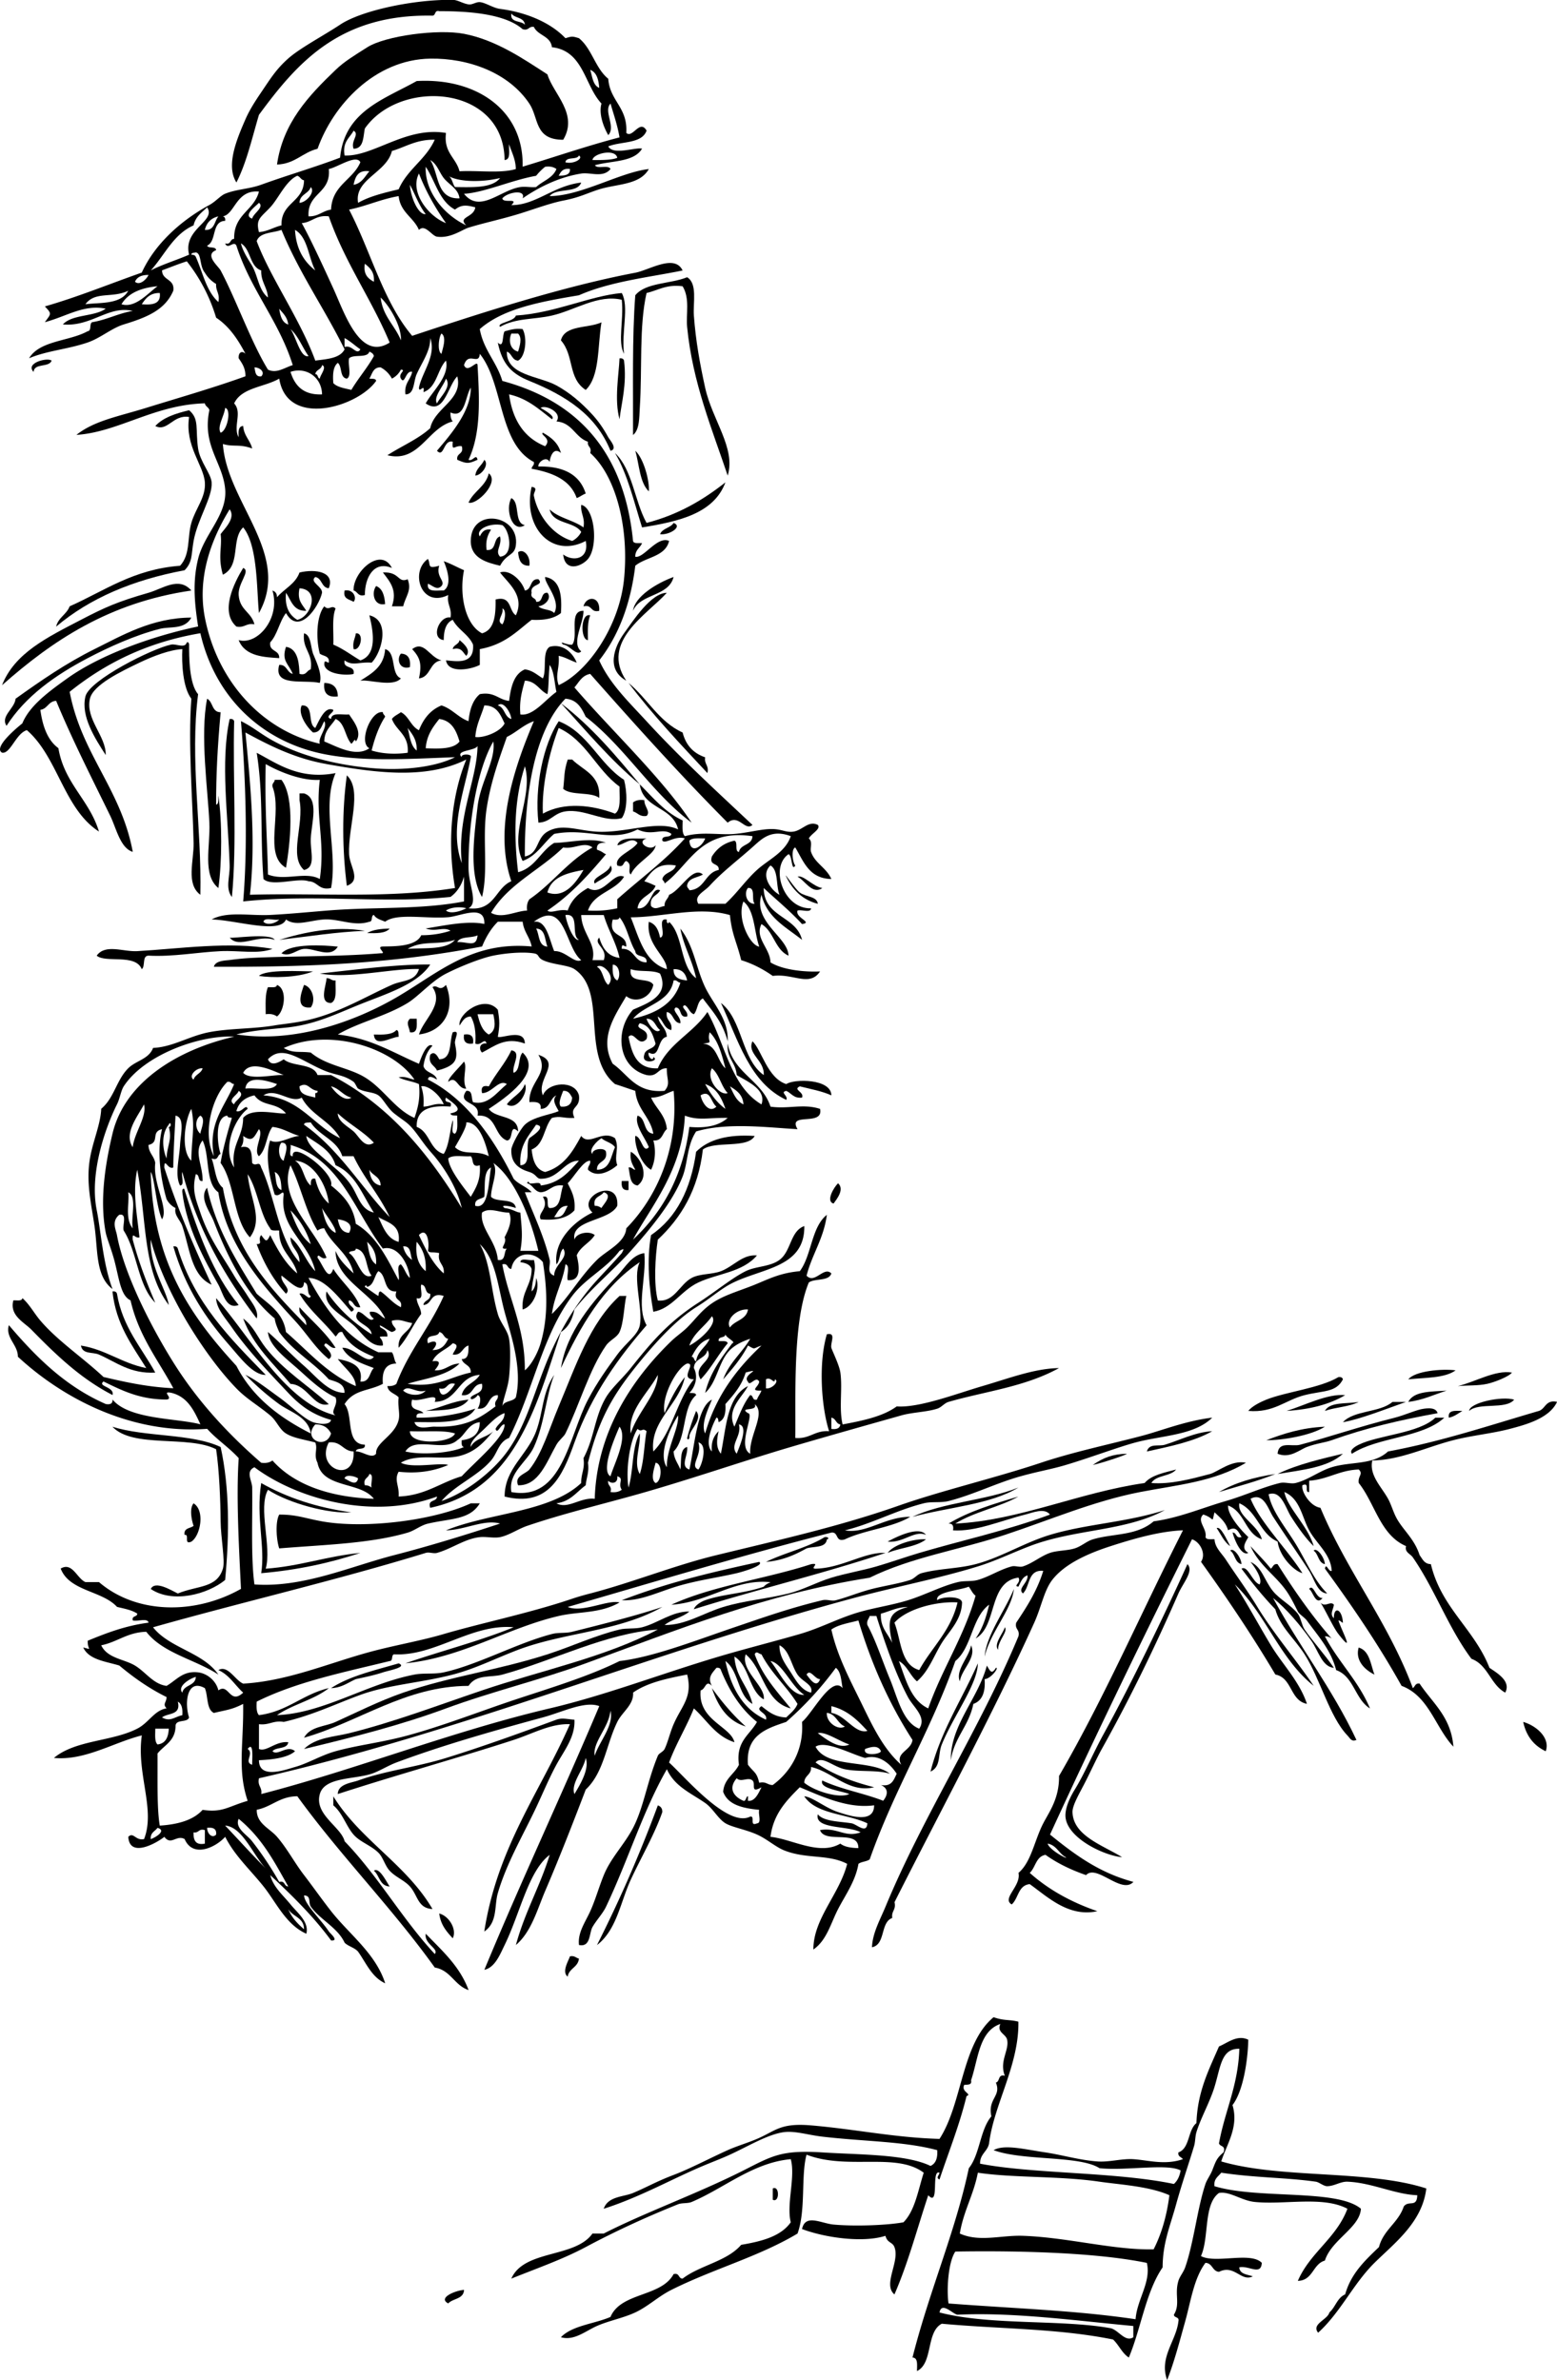 <svg xmlns="http://www.w3.org/2000/svg" viewBox="0 0 310.735 474.941"><path d="M112.4 27.889c-5.784.015-4.834-4.328-6.747-7.196-4.184-6.273-12.274-9.113-19.789-8.995-11.023.173-19.387 9.233-22.488 17.99-3.014.733-4.482 3.013-8.095 3.147 1.182-8.277 6.244-13.668 11.694-18.889 1.769-1.695 3.596-2.774 6.296-4.498C76.903 7.13 87.442 5.751 92.61 6.749c6.42 1.241 11.901 5.037 16.641 8.096 1.14 3.861 6.23 7.885 3.15 13.044zM137.13 55.324c2.105 1.249 1.164 5.113 1.349 7.646.369 5.041 1.197 9.604 2.249 14.392 1.433 6.519 6.164 12.083 4.498 17.54-3.049-9.109-7.018-18.547-8.095-29.683-.245-2.53.598-5.646-.9-8.095-3.271-.422-4.883.813-7.196 1.349-1.517 6.687-.833 15.014-1.35 22.938-.117 1.798-.021 4.364-1.349 5.397.046-9.062-.202-19.496.45-27.884 2.07-2.571 7.05-2.249 10.34-3.6zM120.04 64.319c-.798 4.748-.298 10.794-3.148 13.492-3.591-2.327-2.248-6.805-4.948-9.895.78-3.123 5.45-2.35 8.1-3.597zM10.302 71.965c-.512 1.437-3.472.426-3.598 2.249-1.746-1.784 2.806-2.945 3.598-2.249zM123.64 71.515c.523-.073.8.099.9.45.59 4.758-.514 8.387-.9 11.693-1.08-3.877-.12-9.028 0-12.143zM11.201 125.04c.423-1.826 2.089-2.409 2.699-4.048 6.958-3.086 12.699-7.389 22.038-8.096 2.103-2.274 1.409-5.636 2.249-8.545.846-2.931 2.918-5.098 2.699-8.095-.254-3.459-4.022-7.256-3.148-13.043-3.211-.549-4.292 3.047-6.746 1.799 1.585-1.712 4.083-2.513 6.746-3.148 2.096 1.749 1.225 3.735 1.799 7.646.389 2.646 2.563 4.966 2.699 6.747.223 2.917-2.813 7.346-3.598 11.693-.491 2.716-.161 4.181-1.799 5.847-10.364 1.93-18.976 5.61-25.638 11.25zM126.79 89.955c1.721 1.583 2.875 6.112 2.699 8.096-1.84-1.759-1.89-5.312-2.7-8.096zM96.654 91.754c1.037.922-.503 3.07-1.799 3.147.173-1.476 1.315-1.982 1.799-3.147zM97.553 94.452c2.219 1.784-2.431 6.401-4.048 5.847.998-2.302 3.418-3.18 4.048-5.848zM102.05 99.399c1.814.884.456 4.941 2.699 5.396-2.54 1.66-3.98-3.14-2.7-5.401zM99.802 112.89c-2.635-.627-5.867-1.475-5.847-4.947.039-6.815 9.818-5.271 8.995.899-.28 2.11-1.84 1.57-3.148 4.05zm-4.048-5.85c.411-.788.836-1.562 2.249-1.349-.648 1-1.129 2.169-.899 4.048 2.071.272 1.268-2.33 2.698-2.699.437 1.843-1.113 2.882 0 4.048 2.818-.238 1.931-5.31.45-6.297-2.506-.54-5.404.88-4.496 2.25zM134.43 104.35c1.938.73-.895 2.488-2.699 2.249.46-1.2 2.08-1.22 2.7-2.25zM105.65 112.89c-1.708.06-2.122-1.176-2.249-2.698 1.05-.82 2.55.78 2.25 2.7zM78.214 113.34c-3.593-1.519-5.407 1.892-5.397 5.396-1.435.386-1.391-.708-2.249-.899-.156-3.72 5.447-8.84 7.646-4.5zM48.531 113.34c1.562.581-1.067 2.99-.9 5.396.211 3.04 2.507 3.349 3.149 5.847-1.668-.319-1.93.768-3.599.45-3.347-2.96-.467-8.71 1.35-11.7z"/><path d="M65.621 117.39c-1.516-.133-1.304-1.994-2.698-2.249-1.247.987 1.425 1.843 1.349 3.148-.661 2.891-4.629 8.612-7.196 4.048-1.313 1.685-1.698 4.298-3.148 5.847-.29 1.938 1.886 1.412 1.799 3.148-2.856-.2-6.806-.278-8.096-3.598 3.732 1.072 8.395-4.333 6.747-9.894.553.196.924.576.899 1.349 1.445-1.703 3.668-2.628 4.498-4.947 3.25-.77 7.11-.1 5.846 3.14zm-8.545.9c-.266 2.814.643 4.455 2.249 5.397 2.758-.559 4.621-6.038.45-6.297-.538 2.487.626 3.272 1.35 4.498-2.639.09-3.001-2.1-4.049-3.6zM76.416 114.24c3.408-.198 2.925 2.197 4.947 1.349.86 2.263-.409 3.352-.899 5.397h-2.249c1.129-3.25-.391-4.89-1.799-6.75zM134.43 115.14c-.995 3.952-6.623 3.271-8.096 6.746.33-2.83 4.69-5.51 8.1-6.75zM38.187 117.84C21.702 120.244 10.44 127.872.408 136.73c2.5-6.413 9.047-9.561 15.741-13.043 4.793-2.494 7.273-3.612 13.492-5.397 2.856-.82 6.054-3.32 8.546-.45zM75.066 116.94c1.29.509 1.669 1.929 1.799 3.599-2.24.5-2.801-2.27-1.799-3.6zM68.77 117.84c1.752-.348 2.507 1.487 1.799 2.249-.842-.51-2.167-.53-1.799-2.25z"/><path d="M133.08 118.29c-3.869 4.309-13.358 9.75-8.096 17.54-4.108-2.269-2.363-6.783-.45-9.445 1.83-2.52 5.36-8.05 8.55-8.09zM119.59 121.89c-1.793.445-1.354-1.344-3.148-.899.58-2.13 3.38-2.11 3.15.9zM117.79 122.79c-.538 1.261-.494 3.104-.449 4.947-1.53-.02-1.51-5.51.45-4.95zM38.187 123.24c-1.342 2.458-4.201 1.717-6.296 2.25-4.875 1.237-10.158 3.623-14.392 5.846-6.478 3.401-12.393 7.577-16.191 13.493-1.281-1.899 1.635-3.449 1.799-5.397 5.041-3.608 10.12-7.111 15.742-9.894 5.541-2.75 11.499-6.27 19.338-6.3zM60.674 126.38c1.408.294 1.332 2.775 1.799 4.048.385 1.05 1.933 3.96 1.349 5.847-3.29-.715-9.34.865-8.096-3.598 1.58-.081 1.479 1.519 2.699 1.798-.825-2.059-2.297-2.546-1.349-5.396 2.572.36 2.616 3.803 2.698 5.396 1.435.386 1.391-.708 2.249-.898.479-3.33-1.725-3.97-1.349-7.2zM71.019 126.38c1.764-.162.925 3.587-.45 3.149-.261-1.46.306-2.09.45-3.15zM91.707 127.73c.835.671 2.347 2.02 1.35 3.148-.701-.649-.888-1.811-2.699-1.349.132-.91 1.217-.88 1.349-1.8zM37.287 128.18c.383-.083.425.175.45.45-.013 2.352.016 7.906 1.799 9.894-1.666 13.059.734 26.507.45 40.028-2.923-2.168-1.274-6.747-1.349-10.344-.172-8.267-1.13-19.731-.45-28.784-1.718-2.192-1.95-7.206-1.799-9.894-2.448.129-5.744 1.355-8.545 2.698-3.651 1.749-9.265 4.419-9.895 7.196-.935 4.127 3.245 7.449 3.148 11.243-2.114-3.29-5-7.704-4.048-11.693.779-3.258 13.32-9.565 17.091-10.344 1.029-.23 2.817.87 3.148-.47zM88.109 131.78c-2.448.251-2.074 3.323-4.498 3.598.65-3.003.169-4.18-1.349-5.846 2.403-1.82 3.4 1.62 5.847 2.25zM76.865 129.53c2.327.669 1.015 4.981 3.148 5.846-1.635 1.803-6.18.195-8.096.45 2.298-1.45 4.715-2.78 4.948-6.3zM80.013 130.43c1.439.06 1.979 1.02 1.799 2.699-2.129.62-2.72-1.64-1.799-2.7zM64.722 136.28c1.777.023 2.676.921 2.698 2.698-2.036.24-2.936-.66-2.698-2.7zM41.334 139.43c1.208.591.897 2.7 2.699 2.698-.635 7.082-.915 12.657-.9 18.44.611-.139.373-1.126.45-1.799.763 5.114.731 13.321 0 18.44-3.246-2.623-1.584-8.302-1.799-13.043-.295-6.52-1.888-17.5-.45-24.74zM111.94 140.33c6.053 4.591 10.924 10.363 15.741 16.191-5.82-4.82-10.65-10.63-15.74-16.19zM45.832 143.48c.523-.073.8.1.9.45-.296 11.548.593 24.28-.45 35.08-1.365-1.764-.383-4.027-.45-6.296-.282-9.63-1.889-20.76 0-29.23zM111.5 143.92c5.938 2.308 8.014 8.477 13.043 11.693.611 2.288.766 5.929-.45 7.646-3.503.938-7.354-1.925-11.244-1.349-2.375.352-2.973 2.168-5.397 2.249-.78-7.14.93-15.51 4.05-20.24zm-3.15 18.44c4.287-2.388 9.824-1.726 14.392 0 1.264-.835.855-3.342.899-5.396-4.614-3.332-6.669-9.222-12.143-11.693-1.86 4.79-3.44 11.59-3.15 17.09z"/><path d="M113.3 151.57h.899c2.163 2.185 5.678 3.017 5.396 7.646-1.728-1.269-5.592-.404-7.195-1.798.3-2.4.1-3.42.9-5.85zM69.22 154.72c3.191 2.991.194 10.292.449 15.741.114 2.445 2.547 5.21-.449 6.297-.919-7.16-.987-14.96 0-22.04zM54.828 155.62h1.349c2.748 3.611 1.721 12.765.9 17.541-4.568-2.553-.654-10.961-2.699-16.191-.127-.73.425-.78.45-1.35zM59.774 158.32h.9c3.092.963 1.488 5.926 1.349 8.995-.122 2.675 1.107 5.725-1.349 6.297-3.101-2.767.059-9.035-.9-13.943v-1.36zM128.59 159.67c-.023 1.339 1.323 2.282.45 3.148-1.415.216-1.758-.641-2.699-.899v-1.799c.52-.38 1.2-.6 2.25-.45zM72.817 185.75c-5.862.231-10.816 1.068-17.091 1.798 4.911-1.5 10.974-2.83 17.091-1.8zM77.764 185.3c-.826.973-2.651.946-4.497.898 1.117-.68 2.73-.87 4.497-.9zM54.828 187.55c-3.446-1.179-7.077 1.859-8.996-.45.212.26 8.186-1.02 8.996.45zM54.377 189.35c-2.917 1.104-6.549.277-10.344.45-4.535.205-9.545 1.166-14.392.898-1.34.01-.577 2.122-1.349 2.699-1.24-3.154-7.229-1.161-8.995-2.699 1.74-2.405 5.257-.74 8.095-.898 8.331-.47 18.502-1.99 26.985-.45zM67.42 188.9c-1.505 2.431-4.57.28-6.746.45-1.473.114-2.743 1.659-4.498.899 1.842-2.06 8.552-1.64 11.244-1.35zM62.473 193.85c-3.192 1.284-8.188 1.294-10.794.898 1.352-1.35 8.323-.92 10.794-.9zM65.172 195.2c.806-.056.948.551 1.799.45-.064 1.734.351 3.949-.9 4.498-2.485.03-.957-3.53-.899-4.95zM55.277 196.54c2.159.844 1.479 5.279 0 6.296-.522-.377-1.206-.593-2.249-.45-.008-1.956-.148-4.046.449-5.396.713-.03 1.716.22 1.8-.45zM60.674 196.54c1.521.336 2.498 2.91 1.349 4.498-3.114.3-1.962-2.76-1.349-4.5zM89.008 196.54c2.013 5.022-.478 9.281-5.397 9.894.876-2.975 5.087-6.03 2.699-9.444 1.001-.69 1.306 1.05 2.698-.45zM97.104 208.24c-.383-1.319-1.132.585-2.249 0 .161-2.259-.119-4.078-.899-5.397-1.319.031-1.671 1.028-2.249 1.799-.367-2.378 4.98-6.269 7.646-3.148.385 2.252.385 3.145 0 5.396.708.425 5.349-1.781 5.396 1.35-3.891-1.427-6.086.552-8.545 1.8-.708-.67-.502-2.01.899-1.8zm.449-1.8c1.496-.809 1.239-2.37.9-4.048h-3.148c.402 1.7.915 3.29 2.248 4.05zM143.88 200.14c4.33 3.316 4.061 11.231 8.545 14.392.181-2.984-3.411-4.242-2.249-6.746 1.844 1.735 2.951 7.341 6.748 8.545 1.55-1.09 8.968-1.098 8.994 2.248-1.853-.847-4.142-1.254-6.295-1.798-1.488.674.934 1.101.447 2.249-1.697.199-2.111-.887-3.146-1.349-1.349.295.43.961 0 1.798-7.34-3.43-9.61-11.97-13.04-19.33zM81.812 203.29h1.35c.018 1.368.262 2.961-1.35 2.699-.139-1.05-.88-1.86 0-2.7zM79.114 205.54c.526.072.379.819.449 1.348-1.51.03-4.742 2.27-4.947-.45 1.847.05 3.672.07 4.498-.9zM90.357 205.99c1.626-.536.274 1.323.45 2.248.548 2.888.652 4.333-3.598 5.396-.419-1.081-1.808-1.191-1.35-3.149.793-.833 1.393.116 1.799.9 2.651-.05 1.951-3.45 2.699-5.4z"/><path d="M92.606 206.44c1.408-.208 2.008.391 1.799 1.799-1.407.21-2.008-.39-1.799-1.8zM104.75 216.33c.845 1.422-1.56 5.469-3.598 4.048 1.05-1.5 2.93-2.16 3.6-4.05zM150.62 226.68c-1.452 2.593-7.95.902-10.344 2.699-.93 8.064-4.357 13.633-8.995 17.99-.512 3.398-.859 8.811 0 12.144 3.27.38 4.332-3.189 6.746-4.497 1.633-.886 4.08-.674 5.847-1.35 2.583-.988 4.28-3.395 7.197-3.148-2.89 3.393-7.823 3.586-11.694 5.396-3.475 1.627-5.265 5.216-8.995 5.848-.814-4.547-1.36-10.34-.45-15.293 5.076-3.468 7.943-9.146 8.995-16.639 2.47-2.47 6.38-3.51 11.68-3.15zM127.24 236.57c-1.586-.213-1.479-2.12-1.799-3.598.726-.127.773.425 1.349.45-.513-.987-1.161-1.838-.9-3.598 2.05 1.14 3.8 4.94 1.35 6.75zM124.09 235.67h1.35v1.8c-1.19.14-1.48-.62-1.35-1.8zM167.26 236.12c1.356 1.242-.333 3.241-.899 4.047-1.64-.43.09-3.3.9-4.05zM47.631 260.41c-2.543.988-3.152-2.461-4.047-4.049-2.727-4.834-6.366-11.439-7.196-18.438-.127-.804.425-.924.45-.45 2.709 8.54 5.712 16.78 10.793 22.94zM34.589 248.72c.522-.072.8.1.899.45 3.351 10.892 10.508 17.976 17.541 25.187-2.509.109-5.188-3.57-7.196-5.848-4.746-5.39-8.859-11.53-11.244-19.79zM103.85 251.86c.056-.993 1.908-.19 2.699-.449.605 2.06-.359 3.761-.45 6.297.645-.555.853-1.547.9-2.698.894 2.104-.538 5.75-2.699 6.297-.275-3.574 1.802-4.795 1.799-8.097-.31-.89-1.2-1.19-2.25-1.35zM22.445 257.71c.522-.073.8.099.899.45 1.114 6.681 4.878 10.712 7.646 15.74-5.011.287-7.862-2.135-11.244-3.598-1.284-.558-3.271.016-3.598-1.8 5.026.82 8.158 3.535 13.042 4.497-2.813-4.53-6.033-8.66-6.745-15.29zM124.99 258.61c-.462 2.024-.5 5.382-1.35 7.197-.517 1.105-1.909 1.571-2.698 2.698-3.292 4.7-5.401 12.042-8.095 17.54-.332.676-1.238 1.27-1.799 2.249-1.947 3.399-3.507 8.199-7.646 8.095-.841-1.844 1.581-2.312 2.249-3.146 2.561-3.196 3.944-8.085 5.847-12.594 3.448-8.168 6.2-16.592 12.143-22.039.46-.01.91-.01 1.36-.01zM48.531 263.11c2.105 1.557 2.933 3.871 4.498 5.848 3.543 4.477 8.36 7.443 12.593 11.244-2.968.861-4.209-3.881-7.646-4.049-3.43-4.07-7.419-7.57-9.445-13.04zM290.5 273.45c-2.164 1.585-6.062 1.434-9.445 1.798 1.33-1.69 6.79-2.15 9.44-1.8zM301.74 273.9c-.553.779-3.461 1.926-4.947 2.248-1.828.396-3.812.268-5.849.449 3.4-.81 7.52-3.28 10.8-2.7zM268.01 275.25c-1.369 2.658-3.906 2.208-7.646 3.149-3.855.97-6.146 3.58-11.244 3.147.732-.928 2.402-1.771 3.6-2.25 3.912-1.563 10.707-2.286 14.393-4.497.52-.07.8.1.9.45zM288.7 277.5c-2.512.787-4.698 1.896-7.646 2.248 1.11-2.19 4.57-2.03 7.65-2.25zM268.46 278.4c-3.102 1.844-7.031 2.86-11.692 3.147 3.59-1.1 8.15-3.48 11.69-3.15zM93.505 279.3c-1.468 2.131-5.1 2.098-8.544 2.25 2.984-.61 5.248-1.95 8.544-2.25zM271.16 279.75c-1.863.987-4.654 1.045-6.748 1.8.98-1.87 4.34-1.36 6.75-1.8zM286.9 282c-7.594 1.388-14.3 2.949-21.137 5.396-1.393.498-2.869.575-4.948 1.35-1.457.544-3.396 2.354-5.847 1.35.217-2.611 2.801-1.352 4.496-1.799 5.849-1.543 11.867-3.636 18.892-5.396 1.997-.502 4.386-1.627 5.849-1.799.8-.1 2.38-.28 2.7.9zM291.85 281.55c-.85.499-1.577 1.121-2.698 1.35-.27-1.61 1.33-1.37 2.7-1.35zM288.25 282.9c-4.461 4.086-13.281 3.812-18.44 7.196-.706-.81 1.12-1.687 1.351-1.799 3.973-1.951 12.02-2.254 15.291-5.397h1.8zM22.445 284.7c6.463 2.084 15.782 1.311 21.588 4.049 1.766 8.027 1.78 17.265.9 26.535-3.489 2.863-10.457 4.742-14.842 1.8.824-1.779 4.125.289 5.397.899 3.967-1.639 7.781-1.014 8.995-4.947.486-1.575-.422-6.182-.45-9.445-.035-4.085-.264-10.124-.9-14.393-5.537-2.85-16.634-.15-20.688-4.49zM264.41 284.7c-2.764 1.781-8.606 2.726-11.693 2.699 3.47-1.33 7.1-2.5 11.69-2.7zM241.92 285.6c-3.629 2.068-8.379 3.014-13.043 4.047.481-1.711 2.342-.975 3.598-1.35 2.83-.85 6.08-2.53 9.44-2.7zM268.01 290.09c-2.945 2.752-8.16 3.234-13.043 4.049 3.83-1.93 9.47-3.2 13.04-4.05z"/><path d="M38.636 299.99c2.329 1.455 1.364 6.467-.45 7.646-1.599.699-.272-1.526-1.349-1.349-.21-1.411 1.131-1.27 1.799-1.801-.392-1.12-.878-3.49 0-4.5zM95.754 299.99c-2.001 3.313-5.715 2.976-10.344 4.048-1.43.331-2.672 1.396-4.048 1.799-7.521 2.204-16.634 2.404-25.636 3.147-.543-1.572-.837-5.229 0-6.746 3.426-.021 5.092.727 8.545 1.35 8.323 1.502 22.058-.072 29.684-3.598h1.799zM184.8 306.28c-2.328-.986-4.516 1.676-7.646 1.349 1.61-.89 6.25-3.22 7.65-1.35zM165.02 307.18c-.199 1.75-2.556 1.344-4.048 1.801-2.32 1.276-4.772 2.423-8.096 2.697 3.708-1.84 8.275-2.818 11.693-4.945.81-.13.93.42.46.44zM184.8 307.18c-1.936 1.515-5.219 1.678-7.646 2.699 1.38-1.86 5.7-2.89 7.65-2.7zM249.57 308.53c1.348 1.501 2.787 2.91 4.049 4.498.457-.293.463-1.034 1.35-.9 3.304 5.24 6.81 10.281 10.794 14.842-.361-.236-.731-.469-1.351-.449 2.676 5.119 6.702 8.89 8.996 14.393-2.986-1.812-3.201-6.395-6.748-7.646-1.039-4.002-3.496-6.668-5.847-9.895-.452-.62-1.521-1.245-1.798-1.799-.717-1.424-1.428-2.862-2.25-4.049-2.24-3.22-5.49-5.16-7.19-8.98zM151.52 311.68c1.103.699-3.405 1.995-4.498 2.25-3.869.898-8.13 1.459-12.144 2.697-3.762 1.162-7.215 2.891-10.794 2.698 9.18-3.5 17.17-5.42 27.43-7.65zM236.98 312.13c1.324 1.344-.877 3.741-1.801 5.848-4.536 10.365-9.488 20.642-15.29 31.033-.91 1.631-2.005 4.024-3.148 6.295-1.215 2.416-2.737 4.894-2.698 6.299.129 4.73 6.051 6.613 9.895 8.994-3.402-.272-10.473-3.543-11.243-7.646-.313-1.676.608-3.909 1.8-5.846 1.984-3.229 3.633-7.231 5.846-11.244 5.39-9.79 12.19-23.88 16.63-33.72zM271.16 328.77c2.194.652 2.359 3.336 3.146 5.397-2.04-1.01-3.87-2.91-3.15-5.4zM66.071 336.87c3.715-2.432 8.733-3.561 13.493-4.947 1.805.754-1.891 1.387-3.148 1.801-1.934.635-4.124 1.061-5.397 1.348-1.567.68-2.79 1.71-4.948 1.8zM142.08 336.87c2.024 2.773 4.197 5.396 6.747 7.646-3.68-1.13-5.54-4.06-6.75-7.65zM114.64 343.16c.191 3.472-2.09 6.21-3.598 8.995-1.487 2.745-2.707 5.702-4.048 8.545-2.583 5.476-5.914 11.12-7.646 17.091-.725 2.495.004 5.782-2.699 7.646 2.62-16.868 11.136-27.842 17.09-41.377-3.836-.158-7.426 1.904-11.243 3.146-10.614 3.458-23.625 7.062-35.081 10.795.023-2.025 2.796-2.244 4.048-2.699 5.429-1.967 11.618-2.66 17.541-4.496 7.932-2.459 15.781-5.342 22.038-7.646 1.12-.4 1.93-.13 3.59.01zM303.99 343.61c2.525.705 5.454 3.129 4.499 5.848-2.35-1.1-3.89-3.01-4.5-5.85zM66.521 358.46c5.378 8.713 14.592 13.592 19.789 22.487-2.956-.147-2.892-2.705-4.498-4.498-1.116-1.246-2.877-1.872-4.048-3.147-.968-1.055-1.293-2.661-2.249-3.599-1.517-1.487-3.646-2.114-4.947-3.598-1.477-1.686-2.226-4.345-4.047-5.848v-1.79zM131.28 360.26c.553.196.923.575.899 1.351-1.607 4.58-4.223 8.994-6.296 13.49-2.1 4.557-2.796 9.995-6.746 13.043a266.09 266.09 0 0012.15-27.88zM74.616 373.3c1.081-.759 2.417 2.063 3.148 3.147-2.001-.1-2.007-2.19-3.148-3.15zM87.659 381.84c1.913.474 3.578 3.132 2.699 4.947-1.223-1.33-2.421-2.68-2.699-4.95zM113.74 390.39c.94-.19 1.191.309 1.799.449-.181 1.768-1.977 1.921-2.249 3.6-1.23-.97.16-3.12.45-4.05zM154.22 436.71c1.382-.688 1.382 2.938 0 2.25v-2.25zM92.606 456.95c-.079 1.87-2.227 1.671-3.148 2.698-2.167-1.12 1.475-2.6 3.148-2.7z"/><path d="M118.69 32.836c.281 1.068 2.768-.069 3.148.9-1.512 1.824-3.967.602-5.847.899-4.624.732-8.676 2.873-11.693 4.947.716-1.862-2.977-1.265-4.048 0 .15 1.091 3.401-.211 1.799 1.349 4.848.042 8.402-3.867 13.942-4.498-.785 2.213-4.999.998-6.296 2.699 6.284-.029 14.094-4.773 19.79-5.397-1.8 3.209-6.338 2.933-9.896 4.048-2.439.765-3.805 1.588-7.195 2.249-2.677.521-6.348 1.9-8.996 2.698-3.709 1.119-6.887 1.765-9.895 2.699-1.307.406-3.587 2.188-6.296 1.799-1.03-.148-2.374-2.598-3.599-1.349-1.07-2.527-3.71-3.486-4.047-6.747-3.578.62-6.408 1.987-9.895 2.699 4.317 8.275 6.815 18.371 12.593 25.186 13.528-4.508 30.032-9.844 44.525-12.593 2.808-.532 7.853-3.812 9.444-.449-6.582 1.344-14.429 2.181-20.688 4.947-7.576 1.269-15.084 2.606-19.789 6.746.749 4.198 3.372 6.523 4.498 10.345 15.232 4.106 24.348 14.331 26.085 31.932.139.61 1.126.373 1.799.45-.399.95-1.369 1.329-1.349 2.698 1.682.398 4.366-4.218 6.746-3.148-.74 3.158-4.611 3.185-6.746 4.947-.944 7.752-3.378 14.013-7.197 18.89 2.096 4.685 6.043 8.438 9.445 12.144 6.747 7.351 13.719 13.711 21.138 20.688-1.503 1.332-2.751-2.287-4.947-.45-9.5-9.54-18.504-19.576-27.435-29.684-1.653.295-2.24 1.658-3.148 2.699 7.632 8.858 17.409 17.97 23.387 26.985-8.066-6.025-13.203-14.982-21.138-21.139-.829-1.719-1.681-3.417-4.048-3.598-6.396 6.557-8.17 19.932-8.096 31.482 2.853-.579 2.193-3.592 4.498-4.946 2.879-1.694 6.016-.222 9.895 0 5.73.327 12.196-2.399 16.191-.45-.99-4.558-7.022-4.073-7.646-8.995 2.625 2.621 4.964 5.53 8.545 7.195.005 1.195-.17 2.569.45 3.148 3.415-.961 6.886-.196 9.895-.45 3.362-.283 6.098-1.256 8.545-.898 1.218.178 2 .595 3.148.45 1.886-.239 3.057-2.295 4.947-1.35.682.813-1.278 1.713-1.799 2.698.859.738.178 1.916.449 2.699.803 2.304 3.036 3.106 4.049 5.396-4.42-.078-5.523-3.473-7.196-6.296-.929.387-.476 3.13 0 3.598-.791 1.333-.591-2.067-1.351-2.25-3.794 2.595-1.031 10.977 4.498 10.795-.057.993-1.906.191-2.699.45-.516 1.453 3.172 2.353.899 2.698-2.353-2.596-5.091-4.804-7.646-7.196.071 5.925 6.475 5.519 7.646 10.344-3.162-2.535-6.996-4.397-8.095-8.995-1.716 5.47 5.316 8.47 5.396 12.144-2.708-1.189-2.943-4.853-5.396-6.296-1.412 2.772 1.749 4.839 1.799 7.646 2.525 1.543 6.971 1.95 9.896 1.8-2.113 3.168-5.369.343-9.446.898-1.848-1.3-3.895-2.4-6.297-3.148-.938-3.809-1.832-4.995-2.249-8.996-6.312-1.827-13.181.422-19.789.45 1.689 4.157 2.738 8.956 7.196 10.345.021-2.576-4.167-4.824-3.598-9.445 1.396.402 1.944 1.653 2.248 3.148 1.43-.22-.756-4.054 1.35-3.598-.127.804.425.923.45.45 2.887 2.66 2.171 8.923 5.397 11.243-.762-3.584-2.436-6.26-3.148-9.894 2.744 3.481 3.099 7.816 4.947 11.693 1.577 3.308 4.709 6.364 4.498 10.793-1.086-4.049-3.19-6.144-4.947-8.545-1.137.512-1.013 2.286-1.799 3.148-.894-.306-1.029-1.369-1.799-1.798-1.123.311.834 1.2.45 2.249-1.688.339-.981-1.718-2.249-1.798-.963.561 1.12 1.842.899 3.148-1.516-.133-1.304-1.994-2.698-2.249-.291 1.789 1.19 1.808.899 3.598-1.523-.276-1.603-1.997-2.698-2.699.271 1.678 1.691 2.206 1.799 4.047-1.999.356-1.266 4.451-3.598 3.149-.328.734.893 1.956.899.898 1.465.786-2.52 1.644-1.799-.45.201-1.297 1.935-1.063 2.249-2.249-.562-1.836-1.141-3.655-3.148-4.047-1.236 1.368 2.08.91 1.35 3.148-1.633 1.739-2.448-1.706-3.598-.45.668 3.378 1.64 6.456 5.847 6.297 2.073-4.973 7.08-7.012 9.895-11.244 3.51 6.235 4.649 14.839 10.793 18.439 1.049-2.953-2.837-4.582-4.947-5.847-.169-2.529-2.046-3.351-1.799-6.296 1.086 5.959 6.814 7.279 8.545 12.593 3.569.522 6.548-.652 9.896.45.764 3.598-6.594.501-4.498 4.047-6.096-.338-13.975-1.39-20.238.45-1.879 2.857-1.62 6.212-2.699 8.994-1.989 5.129-6.593 10.64-10.344 14.842-3.479 3.898-7.822 7.344-11.244 11.692-.417 1.982-1.212 3.585-2.699 4.498-5.062 15.324-9.268 31.509-26.085 35.08-.576-1.774 1.311-1.088 1.35-2.248-12.937 4.791-28.108.392-36.43-5.848-1.837.834-.473 2.67-.45 4.048.097 5.877-.294 13.887.45 19.339 9.72.681 18.981-3.547 27.884-5.846 7.185-1.856 14.13-3.996 21.138-6.298-3.167-.911-7.096 1.295-10.794 1.351 8.618-3.526 20.729-3.558 26.985-9.444-.056-1.855.782-2.816.45-4.949 2.213-4.127 2.189-8.25 4.498-12.143 1.114-1.878 3.275-3.749 4.947-5.847 4.077-5.115 7.475-9.168 13.493-13.043 3.459-2.228 6.723-4.954 9.445-6.296 2.055-1.014 4.846-.842 6.747-2.25 2.342-1.734 2.135-5.769 4.947-6.745.119 8.923-9.776 8.332-15.741 12.144-1.978 1.264-3.306 2.459-5.847 4.049-3.597 2.248-7.446 6.287-10.794 10.344-5.438 6.587-8.415 11.275-10.793 20.688.266 1.914-.324 2.975-.45 4.497-1.83 1.317-3.045 3.252-5.847 3.599 2.315 1.252 4.747-1.238 7.646-.899.399-13.086 7.166-23.612 15.292-31.481.951-.921 2.173-1.74 3.148-2.699 1.84-1.809 3.087-3.814 5.847-5.396 2.234-1.28 4.758-1.981 7.646-3.147 2.685-1.086 5.041-2.357 8.996-2.698 2.373-3.175 2.297-8.796 5.396-11.245-.624 4.773-2.951 7.844-4.048 12.145 1.651 1.742 3.452-1.969 4.946-.449-.496 1.604-3.254.942-4.498 1.799-3.272 7.848-2.578 22.83-2.697 31.031 2.938.239 3.847-1.549 6.746-1.348-1.518-4.718-2.18-13.46-.449-19.34 1.962-.439.658 1.706.898 2.698.115.475 1.588 3.427 1.801 4.948.455 3.289-.317 7.16.447 10.344 4.039-.76 8.021-1.575 10.795-3.6 4.506.33 11.979-2.555 17.09-4.048 5.354-1.562 10.387-3.524 15.293-3.598-6.807 3.762-14.684 4.624-22.038 6.746-.836.241-1.386 1.073-2.248 1.35-2.198.701-4.914.704-7.197 1.351-6.707 1.895-14.399 4.049-22.036 6.295-9.368 2.756-20.441 6.597-30.583 9.445-7.472 2.1-14.756 3.83-22.038 6.297-1.76.597-3.638 1.897-5.397 2.25-1.248.248-2.78-.14-4.048 0-2.992.322-5.577 2.311-8.545 3.146-.692.193-1.562-.211-2.249 0-17.575 5.407-36.805 9.859-54.42 14.842 3.302 4.192 10.003 4.988 13.042 9.445-4.618-3.028-11.054-4.237-14.392-8.546-3.796.101-5.751 2.044-8.995 2.698 1.246 2.623 4.585 2.735 6.747 4.047 2.199 1.336 3.623 3.695 6.296 4.049 1.959-1.127 3.25-3.059 6.297-2.698 1.841.218 3.603 1.708 4.048 3.599 2.102-1.554 2.23 2.975 4.947.449-1.657-1.492-2.765-3.531-4.947-4.498 1.875-1.109 3.345 2.041 4.947 2.698 8.837-.498 17.102-4.097 25.186-6.296 5.034-1.37 10.084-2.198 14.842-3.598 6.983-2.057 16.734-4.104 24.736-6.748 1.411-.465 2.145-.738 4.497-1.348 8.334-2.16 16.762-5.6 25.187-7.646 12.673-3.081 24.632-5.748 36.429-9.896 8.555-3.006 19.137-5.479 28.336-8.545 6.594-2.197 13.525-3.621 20.237-5.396 3.856-1.021 8.72-2.993 13.942-3.599-3.567 3.523-9.865 3.508-15.29 4.946-3.415.904-9.097 3.054-13.943 4.497-2.944.877-5.312 1.229-8.995 2.25-4.824 1.335-9.547 3.725-14.392 4.946-1.591.399-3.364.054-4.947.45-5.442 1.361-10.438 4.123-15.741 5.396 4.219.766 8.051-2.74 13.043-2.697-3.654 2.19-9.093 2.6-13.043 4.495-1.99.642-1.177-1.521-2.697-1.349-17.718 4.514-36.525 10.189-52.622 14.842 2.95 1.23 7.996-1.51 10.344-.9-3.858 2.24-8.161 1.771-12.143 2.701-10.286 2.398-19.251 8.288-30.583 9.442 7.119-2.476 14.781-4.407 21.588-7.195-8.432-.753-15.704 5.841-23.837 5.397-.648.102-.157 1.341-.9 1.348-8.798 2.168-18.497 4.085-26.535 8.096-.059 1.108-.068 2.168.45 2.699 5.709-.736 8.72-4.174 13.942-5.396-2.915 2.33-7.245 3.248-10.344 5.396 9.425-.412 17.877-6.261 27.435-8.095 1.864-.358 3.915-.026 5.847-.45 6.805-1.492 14.602-5.831 21.588-7.646 1.363-.354 2.673-.104 4.048-.449 5.047-1.264 12.179-3.026 17.99-4.947-8.809 4.956-19.415 5.014-28.784 8.545-4.342 1.637-8.521 3.778-13.042 4.948-6.51 1.685-12.767 1.987-18.44 4.047-4.845 1.759-9.606 4.101-15.291 5.396-2.146-.347-2.895.705-4.948.451v4.946c1.478.671 3.332-1.614 5.847-1.351-.19 1.459-2.403.896-3.148 1.801 1.004 1.023 2.937-1.339 4.498 0-1.657 1.503-5.423 1.709-7.196 1.798-.016 3.88 5.274 1.892 7.196 1.351 2.677-.754 5.189-2.34 8.096-3.147 4.417-1.229 9.166-1.724 14.392-3.147 7.279-1.984 14.471-4.838 21.588-7.197 7.272-2.409 14.563-4.609 20.688-7.646 6.804-.804 15.353-4.177 22.938-6.745 5.662-1.919 11.028-3.837 17.541-5.396.955-.229 1.789.234 2.699 0 2.327-.602 4.678-1.611 7.195-2.248 2.507-.635 5.33-1.045 7.646-1.801.869-.282 1.365-1.11 2.248-1.349 3.523-.95 7.232-.868 10.793-1.8 5.041-1.316 9.729-4.302 14.844-5.846 7.228-2.184 15.195-2.461 22.937-4.947-7.932 4.282-17.937 3.732-26.983 7.195-3.621 1.386-6.795 2.955-10.344 4.048-7.953 2.446-16.42 4.06-24.738 6.296-39.884 10.727-77.677 26.605-118.73 35.98-.36 1.561.67 1.729.45 3.147 18.858-4.868 37.998-12.494 57.568-17.091 12.147-2.854 24.002-7.627 36.879-11.243 4.427-1.243 8.745-2.354 13.043-3.599 3.799-1.102 7.115-2.846 10.793-4.047 3.49-1.142 7.195-1.588 10.795-2.699 3.342-1.032 6.589-2.78 9.896-3.598 1.382-.344 2.716-.076 4.048-.451 2.236-.629 4.42-2.088 6.745-2.697.692-.184 1.568.22 2.249 0 1.922-.618 3.512-2.041 5.396-2.698 1.424-.496 3.433-.419 4.947-.899 1.328-.42 2.358-1.429 3.598-1.799 4.066-1.218 8.724-.656 12.145-3.599 5.068-.683 9.643-2.672 14.393-4.048 3.763-1.09 7.295-2.747 10.793-3.598.992-.242 2.187.236 3.148 0 2.525-.625 4.723-2.393 7.196-3.148 3.894-1.191 8.209-.382 11.243-3.146 10.744-2 20.27-5.219 30.135-8.097 1.328-.471 1.32-2.276 3.598-1.8-1.529 3.277-6.177 4.541-9.445 5.396-3.568.936-7.487 1.285-11.243 2.248-5.466 1.402-10.634 3.979-16.19 4.049-.65 2.955 1.814 5.225 3.147 7.646.688 1.248 1.036 2.709 1.798 4.048 1.296 2.277 3.504 4.041 4.499 7.197.578.77.929 1.77 2.248 1.798 2.071 8.722 8.661 12.929 11.694 20.688 1.498 1.024 4.367 2.658 3.146 4.947-2.925-1.572-3.447-5.546-6.746-6.746-4.596-6.147-7.289-13.863-11.693-20.238-.502-.729-1.683-1.021-1.35-2.25-5.156-2.188-6.189-8.5-9.443-12.592-.226-1.416.979-1.759 0-2.699-3.898.148-6.131 1.967-9.896 2.248v2.25c-1.077.178.25-2.049-1.349-1.351-.285 1.2 1.496 4.188 3.597 4.498 5.343 12.798 13.513 22.769 18.44 35.979.457-.293.465-1.034 1.35-.899 2.566 3.879 6.279 6.614 6.746 12.593-3.633-3.863-4.881-10.109-10.346-12.143-4.619-8.273-9.855-15.93-15.291-23.387.252-1.303.701.688 1.351.449-.181-3.357-2.979-5.344-4.498-8.096-1.451-2.632-1.778-6.264-4.946-7.646.59 3.162 4.672 6.72 5.846 10.795-1.534-1.461-3.08-3.647-4.496-5.846-1.129-1.757-1.967-5.378-4.498-4.498.646 3.396 3.289 6.469 5.396 9.894 2.049 3.327 3.66 7.286 6.297 9.896-1.97-.062-2.558-2.892-3.599-4.498-2.251-3.469-4.731-7.004-7.194-10.793-.981-1.509-1.885-4.976-4.498-3.6 1.9 4.697 7.178 9.911 10.344 14.843-1.578-.379-4.557-3.233-4.946-6.297-3.563-1.532-4.095-6.103-7.646-7.646-.47 2.574 3.75 4.338 4.498 7.194-3.341-1.157-3.43-5.565-6.748-6.745-.093 1.854 2.387 4.729 4.049 6.297-.575 1.041-1.506 2.297 0 3.147-1.342.724-2.698-2.386-3.147-4.048.894.006.57 1.229 1.8.9-.712-1.117-1.043-2.289-2.699-1.351-.439-1.657-1.636-2.562-2.699-3.599-.646 2.395.16 1.227-2.248.449-1.391 1.275.785 2.787.449 4.498.14.609 1.127.373 1.799.448.072 1.647 1.412 2.771 2.25 4.048 2.02 3.082 4.297 6.159 6.297 9.445 3.162 5.198 7.64 10.439 11.242 15.741-6.711-5.281-9.618-14.368-15.741-20.239 2.604 4.03 4.731 8.059 7.196 12.145 2.299 3.811 5.705 7.197 7.195 11.692-3.402-.646-2.896-5.196-6.297-5.846-4.635-7.81-9.636-15.25-14.84-22.488 1.107-1.668-.275-4.037-1.8-4.498-9.077 18.214-19.291 39.175-28.335 58.918 4.801 3.896 9.766 7.624 16.641 9.444-2.359 2.579-7.367-3.627-9.443-1.35-3.006-1.043-5.737-2.358-8.097-4.047-1.922.325-1.972 2.524-3.147 3.598 3.72 3.326 8.248 5.844 13.492 7.646-5.762 1.263-9.981-2.907-13.492-5.397-2.33.221-2.238 2.859-3.598 4.049-2.058-1.178 1.918-3.654 1.35-6.297 2.566-2.174 3.173-6.471 4.947-9.895 1.185-2.287 3.213-4.951 3.147-9.443 9.03-15.555 16.454-32.719 24.735-49.022-4.76.195-9.947 1.714-14.393 3.147-4.343 1.4-9.142 3.455-11.693 6.746-1.635 2.109-2.181 5.418-3.598 8.545-8.281 18.279-18.74 37.629-27.886 55.77.36 1.561-.669 1.729-.448 3.148-2.429.869-1.291 5.306-4.048 5.847.101-2.828 1.627-5.511 2.698-8.097 7.552-18.213 18.873-35.521 26.535-53.969.326-1.377-.777-1.324-.45-2.699 2.098-3.148 4.167-6.325 5.397-10.344-3.139-.289-2.592 3.106-4.049 4.497-1.199-.94 1.12-2.147.899-3.598-1.021.327-1.345 1.353-1.8 2.248-1.158-.108.617-.772 0-1.8-6.069.826-4.154 9.639-8.545 12.144 1.312-1.834 2.102-4.194 2.699-6.746-3.471 2.529-3.436 8.56-6.748 11.243-4.914 13.977-12.185 25.596-17.09 39.578-.592.46-1.658.441-2.249.9-.573 3.41-2.592 6.19-4.048 8.994-1.48 2.854-2.273 6.265-4.947 8.096-.005-6.176 5.186-10.987 6.746-17.09-3.775-1.982-8.156-.912-12.593-2.698-1.709-.688-3.413-2.261-5.396-3.148-2.299-1.028-4.997-1.462-6.297-2.249-1.483-.896-2.481-2.953-4.048-4.048-2.778-1.94-6.138-3.304-7.646-6.746-4.748 8.267-7.703 18.079-12.144 27.435-.656 1.383-1.905 2.67-2.698 4.049-.701 1.219-.336 4.078-2.699 3.598-.297-2.465 1.271-4.578 2.249-6.746 1.05-2.328 1.696-4.724 2.699-7.195 1.404-3.463 4.111-6.109 5.847-9.444 2.119-4.071 2.813-9.271 4.948-14.392.208-.5 1.064-.767 1.349-1.351.631-1.297 1.074-3.278 1.799-4.946 1.602-3.685 3.823-5.341 2.699-9.895-4.022.773-7.976 1.617-10.794 3.598.166 2.443-2.155 3.822-3.148 5.846-2.214 4.514-2.682 10.117-6.296 13.494-2.548 6.67-5.25 13.609-8.096 20.238-1.58 3.678-2.746 8.169-5.847 10.793 1.746-6.499 4.805-11.686 6.746-17.988-4.239 3.16-5.92 11.715-8.995 17.988-.925 1.891-1.931 4.504-4.047 4.947 7.378-17.807 15.452-34.919 22.937-52.62-2.881-1.087-7.331 1.187-11.243 2.249-9.267 2.516-19.85 5.486-29.233 8.994-1.654.617-3.425 1.744-4.948 2.249-3.532 1.171-9.378.638-10.344 4.048-1.165 4.109 4.228 6.529 4.947 9.443 6.638 6.855 11.488 15.496 17.99 22.488.889-1.064-2.171-2.007-1.799-4.048 3.23 3.365 6.761 6.433 8.544 11.243-2.823-.925-3.543-3.952-6.746-4.497-8.571-11.967-18.802-22.276-27.435-34.181-3.559.039-5.092 2.104-8.096 2.697-.045 2.767 2.554 3.676 4.048 5.397 2.01 2.315 3.468 5.135 5.397 7.646 1.801 2.344 3.561 4.86 5.396 7.195 3.654 4.648 8.885 8.432 10.794 14.393-2.679-1.219-3.783-4.012-5.397-6.297-.677-.82-1.94-1.058-2.698-1.799-1.429-3.064-4.899-4.594-6.746-7.195-.537-.756.131-2.201-1.349-2.248.061 1.729 3.299 4.725 4.947 7.195.26.391 2.121 1.912.45 1.799-3.556-4.84-7.801-8.989-12.143-13.043.594 2.395 2.575 4.021 4.048 5.847 1.358 1.685 3.749 3.489 3.148 5.848-4.083-1.817-5.996-6.245-8.545-9.444-2.63-3.299-5.747-6.117-7.646-9.895-1.867 2.084-6.432 4.316-8.096.448-1.632-.919-2.706 1.37-4.048-.448-1.417 1.162-6.942 4.357-7.196 0 1.037-1.044 1.451.832 3.148.448 2.322-5.945-1.553-13.009-.45-20.688-5.654 1.413-11.378 5.086-17.54 4.498 4.343-3.617 11.587-3.244 16.64-5.848 2.339-1.204 3.373-3.645 5.847-4.049-.843-.855-.049-1.129 0-2.247-3.519-1.729-6.587-3.907-9.444-6.298-2.764-.834-6.057-1.139-7.196-3.598 1.956.459.819.512.899-1.35 3.721-1.526 7.499-2.995 12.143-3.6-.194-1.004-2.216-.182-3.148-.449-.248-.996.858-.639.899-1.348-1.066-.733-2.601-.998-4.047-1.351-3.012-3.285-9.497-3.097-11.244-7.646 2.334-1.396 3.253 2.006 4.947 2.697h2.699c7.466 6.418 19.169 6.541 28.334 1.35-.398-8.162-.978-18.491-.45-26.086-1.925-2.123-4.388-3.707-6.296-5.847-15.295 1.134-28.926-6.187-37.779-14.393.021-2.404-2.538-3.765-1.799-6.296 5.38 6.312 11.208 12.178 19.339 15.74.903.152 1.407-.092 1.35-.899 3.327 4.034 12.869 3.694 17.54 4.948-1.276-2.771-2.571-5.525-5.847-6.297-2.096-.396.62 1.166-.9 1.349-5.403.008-8.951-1.843-12.592-3.599-1.272 1.014 2.232 1.037 1.799 2.699-6.368-3.287-11.192-7.937-16.191-13.043-1.448-1.479-4.416-2.824-3.598-5.847.712-.038 1.715.217 1.799-.45 1.461 1.297 2.345 3.029 3.598 4.497 3.442 4.039 8.42 7.342 12.593 11.244 4.369 1.028 8.791 2.003 13.942 2.249-3.044-5.65-6.934-10.456-8.546-17.54-1.915-.899-2.22-3.983-3.148-7.646-.602-2.375-1.581-4.724-1.799-5.847-1.27-6.532-.058-13.914 1.35-19.79 2.491-10.396 13.16-16.788 24.287-19.339-6.899-.355-17.921 3.609-22.038 9.895-.562.857-.79 2.475-1.35 3.598-2.32 4.654-5.537 13.754-4.048 21.138.838 4.156 1.224 10.636 3.148 15.741-3.429-2.588-2.886-7.727-3.598-12.593-.674-4.604-1.708-8.757-.9-13.493.594-3.479 2.106-6.753 2.249-9.894 2.593-2.166 3.034-5.751 5.397-8.096 1.541-1.528 4.096-1.795 4.948-4.048 3.924-.166 7.192-2.376 11.243-3.148 4.135-.788 8.814-.62 13.043-1.35 1.388-.24 3.294-.383 5.847-.9 6.642-1.345 12.208-4.824 17.54-7.196 2.139-.951 4.624-.599 5.396-3.148-5.408-.151-13.866 1.99-19.789.899 7.692-.842 15.66-1.881 22.038-1.798-2.68 4.069-8.951 5.882-14.392 8.095-4.556 1.853-8.765 3.928-14.392 4.498-3.519.356-6.662.557-9.895 1.349 11.871 1.835 24.117-2.75 32.382-7.646 8.15-4.828 14.738-10.971 26.535-9.895-.362-1.887-1.581-2.917-1.799-4.947h-4.947c-1.357 1.342-2.367 3.03-3.149 4.947-17.811 3.423-34.463 4.126-53.52 4.048.268-1.265 2.391-1.242 3.148-1.35a54.213 54.213 0 014.948-.45c8.118-.362 16.992-.212 25.186-.899 1.406.138-1.143-1.299.45-1.349 2.025-.047 6.587.092 7.646-2.25 2.256.007 4.15-.347 5.847-.897-1.438-.871-2.911.297-4.947-.45 3.508-.543 8.356-1.627 11.693-.9.171-4.04-4.727-1.552-7.196-1.35-4.431.365-10.269-.885-12.593.9-.836-.364-1.817-.582-2.249-1.35-.647.102-.157 1.343-.899 1.35-2.73.898-5.317-.293-8.096-.45-3.087-.174-6.396 1.643-8.545 0-1.218 3.008-9.971.107-14.842 0 3.08-1.69 7.684-.693 11.693-.9 4.027-.206 8.006-.607 11.693-.898 9.139-.723 18.469-.14 26.985-1.799v-4.948c-.514 1.735-1.396 3.103-2.699 4.048-13.523 1.394-26.992-.623-41.377.9 1.026-12.155.363-26.469-.45-35.98 2.059.978 3.697 2.348 5.847 3.598 5.384 3.13 13.095 5.262 21.139 5.847 5.509.401 11.779-.251 15.741-2.249-9.207.337-19.322 1.039-27.436-.9-11.863-2.833-20.585-11.578-23.387-23.837-10.766 1.827-19.103 6.084-26.085 11.693 2.364 12.478 10.269 19.416 12.593 31.934-2.49-.734-3.281-4.702-4.498-7.197-3.575-7.327-7.513-15.017-10.794-22.937-1.562.086-1.707 1.591-3.148 1.799.453 3.294 1.436 6.06 3.598 7.646 1.184 7.061 6.188 10.303 8.096 16.641-7.022-4.522-8.198-14.889-14.392-20.239-2.189.667-3.286 4.798-4.947 4.497-1.776-1 2.747-4.804 4.048-5.846 1.438-3.557 5.423-6.443 8.995-8.995 6.486-4.633 16.733-8.375 26.085-10.344-.781-5.046-1.081-9.054 0-13.493 1.218-5.002 5.875-8.798 5.397-13.942-.499-5.366-4.64-8.644-3.149-15.741-.159-.591-.792-.708-.899-1.349-10.094.261-17.303 5.77-25.636 6.296 3.59-2.855 8.419-3.678 13.942-5.397 5.935-1.846 13.382-3.975 19.79-6.296.017-1.667-.691-2.607-1.35-3.598-.076-1.244.691-1.544 1.35-.899-1.491-2.856-3.23-5.465-5.848-7.196-1.326-4.371-3.337-8.056-5.847-11.244-1.714.534-3.301 1.195-4.947 1.799.022 2.077 2.562 1.635 2.249 4.048-1.624 3.853-5.261 5.33-9.895 6.746-2.431.743-4.596 2.705-7.196 3.598-3.963 1.361-8.086 1.626-11.694 3.148 2.128-3.569 8.031-3.363 11.694-5.396.832-.068.276-1.523.899-1.799 2.959-.489 5.145-1.752 8.096-2.249-4.885-1.133-8.204 3.187-13.942 2.698 1.838-2.06 6.285-1.511 8.545-3.148-4.38-.882-7.742 1.511-12.143 2.699 1.211-1.714 1.476-1.599 0-3.149 6.75-1.945 12.897-4.493 19.339-6.747 2.542-5.59 7.649-10.308 13.492-13.492 1.254-.683 2.226-1.874 3.149-2.249 2.246-.912 4.778-.922 7.196-1.799 5.207-1.887 10.523-3.422 15.741-5.396.897-9.298 8.767-11.622 15.292-15.292 11.847-.675 21.405 5.766 21.138 17.09 6.456-1.94 12.681-4.11 19.339-5.847-.414-2.435-1.159-4.538-1.799-6.747-1.474 1.512 1.127 4.625-.449 6.296-.979-1.679-1.935-4.306-1.35-6.296-3.415-3.631-3.562-10.529-9.895-11.244-.267-2.282-2.801-2.297-3.598-4.048-1.084-.184-.978.821-2.249.45-3.633-3.182-11.176-3.591-16.641-3.599-.997-.247-.64.859-1.349.9-18.496-.356-26.947 9.333-34.631 19.789-1.377 4.619-2.461 9.531-4.498 13.492-2.149-3.364.073-8.638 1.8-12.593.811-1.86 1.896-3.55 3.148-5.397 1.848-2.726 2.999-4.625 5.396-6.746 2.407-2.13 7.085-4.574 10.345-6.747 4.3-2.867 14.885-5.069 22.487-4.947 1.044.017 1.911.702 3.148.899.739.118 1.491-.503 2.249-.45 1.104.078 2.651 1.168 4.048 1.35 5.172.671 10.03 2.684 13.043 5.847 1.316-.404 1.381-.404 2.698 0 2.575 2.072 3.272 6.022 5.847 8.096.32 4.477 3.916 5.679 3.598 10.793 1.25 1.204 2.695-2.824 4.048-.449-.924 2.673-5.087 2.109-7.646 3.148 1.006 1.847 5.342.136 6.746.45-1.62 2.752-6.19 2.382-9.45 3.322zm4.5-1.349c-.372-1.89-4.855-.86-4.947.45 2.4.023 4.01-.048 4.95-.45zM72.817 52.625c-.346 2.145.635 2.963 1.799 3.599.163-1.963-.817-2.781-1.799-3.599zm54.423 112.88c-5.265 2.728-10.054-.399-16.641.898-2.132 1.766-3.426 4.371-6.296 5.397-2.803-5.639 2.208-12.874.45-18.889-2.038 6.273-2.311 13.235-1.35 21.139 3.428-.921 4.479-4.217 7.196-5.847 3.111-.044 7.483-1.202 10.344 0-1.176-.127-1.934.164-1.799 1.35 1.27.451 1.127.659 1.799.898-3.488 4.158-7.115 8.176-11.693 11.245.725.671 2.255-.389 4.048 0 .721-2.128 2.22-3.477 4.048-4.498 3.032 1.863 4.996-3.308 7.196-2.25-1.751 2.896-6.069 3.226-7.196 6.747a20.758 20.758 0 005.847-.45v-1.8c4.508-4.037 9.467-7.623 13.492-12.143-1.983-.607-3.866 1.197-4.498.45-.192-1.242 1.677-.422 1.799-1.35-1.76-1.34-3.86.55-6.75-.9zm9.89 11.25c-.002.451.364.535.45.899 3.11-.188 3.095-3.502 5.847-4.047.172-1.522-1.991-.708-1.35-2.7.989-1.56 2.393-2.704 4.498-3.148.777.272-.034 2.133.9 2.25.323-1.627 2.612-1.286 2.698-3.149-10.505-1.509-12.378 5.612-17.54 9.445.001-.451-.364-.535-.45-.899.38-1.419 2.319-1.279 2.699-2.698-3.796-.648-4.922 1.375-6.296 3.148 1.318.425 1.67.673 2.249.9-.741 1.958-3.297 2.099-3.598 4.498 2.732.323 2.71-4.471 4.497-3.598-.509 1.14-2.168 1.129-1.799 3.148.84.881 1.647.138 2.699 0-.07-1.119.707-1.393.899-2.249 2.315-.861 4.712-5.834 6.746-4.048-1.13.69-2.97.65-3.16 2.26zm.45 48.12c3.46.312 5.991-.305 7.646-1.799-3.892-.071-5.727.592-8.545-.45-.476 10.92-6.883 18.303-10.344 24.737 5.82-5.43 9.94-12.54 11.24-22.49zm-37.778 66.56c4.588-5.16 6.229-11.873 8.995-18.889 2.683-6.805 6.262-12.644 10.344-17.091 1.653-1.801 3.223-3.428 4.947-5.396.503-.936.485-.955-.45-.45-2.637 3.558-6.731 5.403-9.444 8.993-5.946 7.869-7.869 19.063-12.593 28.334-2.091.791-2.287 2.979-3.598 4.498-2.769 3.211-7.134 4.857-9.894 8.097 4.575-1.58 8.986-5.05 11.684-8.09zm-49.472 76.01a65.08 65.08 0 015.397 8.096c1.228-.328.905.894 1.799.899-2.794-4.954-5.185-9.623-9.895-13.493-.819 1.84 1.637 3.14 2.699 4.49zm-5.397-3.15c2.707 2.843 5.326 5.769 8.095 8.546-2.548-2.7-4.617-8.27-8.095-8.55zm12.592 16.64c.678 1.722 1.863 2.935 3.149 4.048-.001-2.4-2.315-2.48-3.149-4.05zm7.647-228.47c-6.576-1.149-11.829-3.938-16.191-6.297.898 9.389 2.153 21.249.899 32.382 13.391-.394 27.766.787 40.928-1.349-1.6-9.417-.674-18.467 2.249-25.636-8.279 4.15-18.678 2.52-27.885.91zM104.75 4.945c-.119-1.53-2.025-1.272-2.699-2.249-.29 1.935 1.96 1.341 2.7 2.249zm14.84 12.593c-.129-1.669-.508-3.09-1.799-3.598.43 1.367.53 3.068 1.8 3.598zm-46.773 8.096c-.369 1.729-.194 4.004-2.249 4.048-.631-1.574 1.262-2.879 0-3.598-.792 1.457-2.259 2.237-1.799 4.947 5.753.248 12.252-5.854 20.239-4.498-.51 3.958 2.003 4.894 2.698 7.646 3.697-.201 8.258.463 11.244-.449-.062-2.037-.846-3.351-1.35-4.947-.077 1.272.387 3.085-.899 3.148-.15-14.976-20.867-16.331-27.883-6.297zm5.397 4.497c-1.04 4.359-7.56 5.629-6.747 10.344 2.28-1.318 5.197-1.999 8.096-2.698 1.711-3.986 5.438-5.956 7.196-9.895-3.671-.073-5.763 1.433-8.545 2.249zm34.626 2.248c1.543.459 3.709-.74 2.698-1.349-.4.942-2.54.16-2.7 1.349zm-47.219 1.35c.46 4.958-4.321 4.674-4.048 9.445 2.004.055 2.789-1.11 4.498-1.349.204-4.893 4.321-5.875 5.847-9.445-.781-1.661-4.562 1.01-6.297 1.349zm26.086 5.847c-.242-1.953-2.121-2.719-3.148-4.047-.938-1.212-1.302-2.779-2.699-3.598 1.778 2.718 1.146 7.848 5.847 7.645zm1.349 5.396c-1.802-1.749 1.513-1.5 1.799-3.598-1.843-.487-2.788-.531-4.047.45-3.146-1.651-3.916-5.68-5.847-8.545-.219 5.05 3.78 9.687 8.095 11.693zM108.8 33.279c-.67.529-1.27 1.129-1.799 1.799-4.972.879-10.247 3.334-14.392 3.598 3.168 3.975 7.297-.793 11.244-1.349 1.101-.155 2.042.117 3.148 0 1.32-1.229 3.325-1.772 4.048-3.598-.53-.378-1.21-.593-2.25-.45zm2.7 1.799c1.147-.052 2.314-.084 2.249-1.349-1.42-.214-1.84.561-2.25 1.349zm-40.932 1.799c1.654-.295 2.24-1.658 3.148-2.699-2.256-.307-2.815 1.083-3.148 2.699zm18.44 7.645c-2.109-2.987-3.972-6.222-5.397-9.894-1.93 3.735 1.967 8.607 5.397 9.894zm1.8-7.195c3.645.047 7.422.226 8.995-1.799-3.905.937-8.465.747-10.344-.45.79.409.822 1.576 1.349 2.249zm-31.483-2.249c-2.263.982-3.751 4.542-5.397 6.297-1.953 2.081-2.908 2.337-2.249 4.947 1.792-.158 2.919-.978 4.498-1.349-.13-4.627 4.433-4.562 4.498-8.995-.643-.108-.759-.741-1.35-.9zm25.636 7.645c-1.321-1.678-2.098-3.899-3.149-5.847.143 2.566 1.709 6.076 3.149 5.847zm-25.187-2.248c1.424-.097 3.177-2.19 2.249-3.148-.424 1.374-2.188 1.409-2.249 3.148zm-15.291 2.699c.351.099.523.376.45.899-2.772.076-1.629 4.068-3.599 4.947.276.624 1.732.067 1.799.899-2.416.938.441 3.189.9 4.048 3.019 5.647 6.12 14.399 9.444 19.789 1.715.85 3.302-.4 4.948-.9-2.788-8.905-8.41-14.977-11.244-23.836-.532-1.107-1.699.921-2.248-.45 1.227.328.905-.893 1.799-.899-.115-4.912 3.973-5.622 4.947-9.445-4.579-.387-4.768 4.489-7.196 4.948zm5.847.449c.202-1.027 2.485-2.272 1.349-3.148-.725.747-3.241 2.525-1.349 3.148zm-11.694 1.349c-4.055 1.792-5.763 5.931-8.545 8.995 2.364-1.234 5.15-2.046 7.646-3.148-1.279-5.16 5.476-6.634 3.598-9.444-1.064 1.035-2.337 1.86-2.699 3.597zm2.249.9c1.961.163 1.882-1.716 2.698-2.699-1.454.345-2.353 1.245-2.698 2.699zm19.339-1.35c1.742 3.176 3.792 7.568 6.297 13.043 2.219 4.851 5.322 14.577 11.243 10.794-3.664-8.779-8.932-15.954-12.143-25.186-2.579-.329-3.314 1.184-5.397 1.349zm-4.048 1.35c-1.742.656-4.351.446-4.947 2.249 2.734 7.311 8.583 15.403 11.694 23.837 2.386-.313 4.942-.455 5.847-2.249-4.016-8.127-9.053-15.235-12.594-23.837zm6.747 8.096c-1.4-2.648-1.478-6.617-4.048-8.095.22 3.827 1.776 6.319 4.048 8.095zm-12.593-.9c1.163 2.065 1.316 4.875 3.148 6.296-.145-2.104-1.417-3.08-1.349-5.397-2.355-.793-2.037-4.26-4.048-5.397.4 1.728 1.857 3.802 2.249 4.498zm-11.245-1.799c1.366 3.047 2.081 6.855 4.498 8.996.346-1.695-.548-2.15-.45-3.599a6.348 6.348 0 01-2.248-2.249c-1.11-1.342-.631-3.852-1.8-4.048-.348.102-.886.013-.899.45.472.046.735.081.899.45zm-12.142 4.948c.883.83 2.248-.396 2.698-1.35-1.371-.021-2.289.408-2.698 1.35zm1.349 4.497c2.119.171 3.861-.036 3.598-2.249-1.98-.031-2.822 1.076-3.598 2.249zm3.148-3.598c-3.285.313-5.852 1.344-7.196 3.598 2.741.837 5.247-2.173 7.196-3.598zm-14.392 3.598c2.834-.386 7.063.101 8.545-2.698-3.181 1.547-6.635.044-8.545 2.698zm62.965 7.196c.144-2.622-2.037-6.6-4.048-8.545.422 3.776 2.844 5.551 4.048 8.545zm-22.488-3.148c-.167-1.482-1.051-2.247-1.799-3.148.216 1.433.557 2.741 1.799 3.148zm4.048 6.296c-1.243-1.754-2.019-3.977-3.598-5.397 1.129 1.58 1.957 5.827 3.598 5.397zm26.536-.45c.184-.901 1.114-3.336 0-4.048-.516.57-.904 3.547 0 4.048zM68.77 69.259c1.511-.569 2.379 1.761 3.148.45-1.072-.727-1.982-1.615-3.148-2.249v1.799zm9.444 6.296a5.47 5.47 0 00-2.249-2.249c-1.531-.033-1.675 1.323-2.249 2.249.529.07 1.277-.077 1.35.45-3.58 5.177-17.754 9.507-19.34-.45-2.933 1.714-7.534 1.761-8.995 4.948 1.683 1.862-.288 4.624.899 6.746-.066-1.116-.083-2.182.9-2.249.136 1.963 1.385 2.813 1.799 4.498-2.576-.95-3.797-.262-5.847-.899.8 11.727 13.75 21.991 7.196 33.731-.475-4.645-.2-13.467-3.148-17.091-2.471 2.339-.414 7.653-4.048 9.444-1.041-3.564-.124-5.425-.45-8.095.821-1.144 3.058-3.218 1.799-4.948-3.717 6.03-6.493 13.614-4.947 21.588 2.451 12.639 11.294 22.474 22.937 25.187-.425-1.245 1.651-3.286.899-4.498-.573.926-.717 2.28-2.249 2.248-1.229-1.032-3.103-3.776-2.249-5.396 2.54-.142 1.081 3.716 2.699 4.498.777-1.473 1.942-4.447 3.598-3.598.067.599-1.829 1.357-.45 1.798.1-1.398 2.239-.759 3.598-.899.764 1.201 2.765 3.511 1.35 5.397-.218-.8-.48.194-.9.45-1.292-1.407-1.245-4.152-3.148-4.948-.864 1.386-2.239 2.259-2.249 4.498 2.517 1.005 6.282 3.214 8.995 1.35-2.23-1.096.288-7.64 2.699-7.197-.001.453.364.537.45.9-1.242 1.906-2.066 4.23-2.699 6.747 2.344.721 4.899.756 7.196.449.297-3.594-2.262-4.333-3.148-6.746.441-.608 1.2-.898 1.799-1.35 1.589.81 1.976 2.822 3.598 3.599.894-2.255 2.259-4.038 4.498-4.947 2.158.689 3.304 2.392 5.396 3.148.223-2.326.859-4.239 2.249-5.397 2.94-.541 3.698 1.1 5.847 1.35.36-2.788.942-5.355 3.148-6.296 1.589.21 2.462 1.135 3.598 1.798.8-1.748-.198-5.295 1.349-6.296 2.454-.688 4.521.98 5.397 3.148-1.255-.395-2.222-1.078-3.598-1.35.211 2.662-.755 3.729 0 5.847 5.871-2.681 12.11-11.81 13.043-21.139 1.055-10.554-1.741-20.74-6.747-25.186.372-1.272-.633-1.166-.449-2.249-2.583-.865-3.091-3.806-6.296-4.048 1.3-1.745-2.152-3.418-3.149-2.699.781.449 3.031 1.727 2.249 2.249-2.551-1.947-4.859-4.137-8.545-4.948.696 5.152 3.024 8.67 7.196 10.344 1.417-1.57-1.11-2.263-.45-2.698 1.63.917 3.069 2.027 3.598 4.048-1.696-1.457-2.247 1.38-2.249 1.799-.604-1.283-2.361-.014-2.249.899 5.052-.104 8.265 1.631 9.445 5.397-.666.234-1.134.666-1.799.899-1.291-3.655-4.812-5.083-8.995-5.847.024-.575.577-.623.45-1.349-7.099-3.696-6-15.588-10.794-21.588-.179 2.414-2.264-.559-3.148 2.249.691 1.792 2.636-1.161 2.699 0 .379 6.667.729 13.599-1.8 18.89.838.43 1.503-1.348 1.8 0-1.738.779-2.124.856-4.048 0-.218-1.417 1.38-1.019.899-2.699-1.408-.231-2.007 1.23-1.799-.899-1.875-.5-1.732 3.33-3.148 1.799 2.815-3.333 6.799-7.89 6.746-12.593-1.15 1.813-1.122 6.304-4.048 4.948-.034.784.101 1.398.45 1.799-5.031 1.267-6.679 8.311-13.043 6.746 2.817-1.831 6.104-3.19 8.545-5.397.866-4.084 6.609-5.68 5.397-10.344-1.927 1.95-2.636 7.915-6.296 5.397 1.387-2.516 4.763-5.425 4.047-8.545-1.759 1.838-1.827 5.369-4.498 6.296.328-1.97-.894.362-.9-.9.637-3.116 3.511-6.377 2.249-9.895.106 2.466-1.649 4.859-2.698 7.196-.676 1.505-.403 4.059-2.249 4.047-.277-2.225 1.02-2.877 1.349-4.497-1.316-.374-1.459 2.681-2.249 1.349-.618-1.025 1.16-1.69 0-1.799a4.034 4.034 0 01-1.799 1.801zm10.794 0c-.493 1.472-2.599 3.677-1.799 4.948.635-1.33 2.985-3.291 1.799-4.948zm-19.339-4.047c-.278 1.221.571 3.569-.449 4.048-1.458-.19-.896-2.403-1.8-3.148-.924.725-1.043 2.255-.899 4.048.813.835 2.271 1.027 3.598 1.349 1.394-2.354 3.16-4.336 4.498-6.747-.095-.504-.499-.7-.899-.899-.404 1.397-3.148.451-4.049 1.349zm-6.746 3.148c.595.005.411.789.899.899.076-.726 1.509-2.318.45-2.699-.132.918-1.217.883-1.349 1.8zm-10.794.45c.812-.771-.138-1.769-1.349-1.799.189.86.162 1.936 1.349 1.799zm5.847-.899c.852 2.746 2.547 4.648 6.296 4.497-.054-3.441-3.167-5.554-6.296-4.497zM44.033 86.35c1.341-.43 2.202-4.694.9-4.948-.193 1.666-1.662 3.746-.9 4.948zm65.217 52.173c-1.645-.753-2.209-2.588-4.498-2.698-.541 2.007-1.153 3.945-.899 6.746 2.578.389 5.019-3.01 7.196-4.498-.409-1.839-.445-4.052-1.35-5.396-.27 2.53-.14 4.28-.45 5.85zm-7.2 4.95c-.139-1.382-1.628-3.738-2.698-2.698 1.418.38 1.278 2.32 2.698 2.7zm-7.195 3.59c1.471.265 4.963-.92 5.847-2.698-.823-1.725-1.507-3.589-4.047-3.598-.609 2.09-1.61 3.79-1.798 6.3zm-7.196-3.59c-1.252 1.596-2.5 3.197-2.698 5.848 2.804.104 5.57.172 6.746-1.35-.653-2.2-1.541-4.16-4.048-4.5zm13.491 3.59c-1.416 4.077-3.232 8.885-4.048 14.393-.871 5.878.38 12.326-.9 17.54-2.725-4.51-1.521-12.559-.899-17.989.573-5.005 3.696-9.311 3.148-13.043-3.223 5.581-4.998 16.138-4.948 25.186.021 3.645 2.015 6.986 0 8.096 5.26.612 5.292-4.003 8.545-5.397-3.75-10.937 1.065-23.803 4.498-31.932-2.11.73-3.48 2.22-5.4 3.14zm-17.988 2.7c.076-2.175-.917-3.281-1.799-4.498.429 1.67.595 3.61 1.799 4.5zm8.994 1.35c-.321-.729 2.121-.729 1.799 0-1.093 6.238-4.402 14.085-1.799 21.138-.946-9.493 3.01-16.478 3.149-23.387-.508 1.02-4.567.8-3.149 2.25zm58.464 17.54c-3.439 3.093-6.342 5.195-8.995 8.096-1.115 1.219-3.219 2.02-2.249 3.598h5.397c2.273-2.075 4.027-4.68 6.297-6.746 2.306-2.101 5.649-3.496 6.746-6.747-3.7-1.38-5.57.34-7.2 1.8zm-13.04-.9c.22 2.818 2.621 1.16 3.148-.45-1.19.01-2.57-.17-3.15.45zm-28.33 10.34c3.501 1.312 5.846-2.182 7.196-4.496-3.31.61-6.41 1.4-7.2 4.5zm-3.6 1.36c4.553-3.093 7.675-7.615 12.593-10.344-1.697-1.257-3.591.398-5.847 0-4.614 4.53-10.991 7.299-14.393 13.042 2.193 1.256 4.896-.363 7.197-.449-.13-1.05.08-1.73.46-2.25zm49.92-.9c-.745-1.805-.176-4.92-1.8-5.846-2.1 1.93.12 4.97 1.8 5.85zm-4.95 1.79c-.749-.751.286-3.284-1.349-3.148-.87 1.02-.24 3.24 1.35 3.15zm.9 8.55c-1.04-3.009-.881-7.215-3.149-8.995-1.4 3.44 1.35 8.8 3.15 9zm-62.512-7.2c.934.801 3.077.085 4.048-.45-1.032-.31-2.901-.29-4.048.45zm17.542 2.25c2.487-.416 3.055 3.439 4.047 5.847 2.224-.112 4.025 2.553 5.397 1.798-3.22-2.52-3.14-12.31-9.45-7.65zm8.99 3.6c-1.696-.852.269-5.365-2.698-4.948.32 1.95 1.67 5.22 2.7 4.95zm8.1 3.6c-.714-3.184-2.269-5.525-3.148-8.545h-4.498c.107 3.674 3.106 5.722 2.249 8.996h2.249c.875-2.396-2.161-3.206-.9-4.498.64 2.06 1.66 3.74 4.05 4.05zm-1.35-7.65c-1.011 3.709 2.803 2.595 2.699 5.397-.565-.098-.919-.701-.899.45 2.636-.087 2.388 2.708 4.947 2.698.173-1.672-2.166-.833-2.249-2.248-1.246-2.053-1.653-4.944-3.149-6.747-.08.53-.71.49-1.35.45zm-66.563 0c-.932.268-2.954-.555-3.148.45.82.83 2.521.24 3.148-.45zm53.523 5.4c-.56-1.389-.37-3.528-2.249-3.598.69 1.26.41 3.49 2.25 3.6zm-17.993-.9c2.213-.095 3.799 1.187 4.048-1.35-1.197.6-3.455.14-4.048 1.35zm-9.895 1.35c3.522-.227 7.726.229 9.445-1.799-3.297 1.12-6.474.02-9.445 1.8zm45.428 37.33c1.255.12 1.492 3.57 2.699 2.25-.744-1.919-2.916-4.424-2.249-6.297 1.77.479 1.058 3.439 3.148 3.598-.627-3.42-3.269-4.825-3.598-8.544-1.358-.441-2.68-.919-4.048-1.35-6.985-5.818-1.387-18.395-8.096-22.937-1.237-.837-4.4-.89-6.296-1.799-1.168-.559-.654-1.171-1.799-1.35-2.405-.373-5.892.006-8.096.45-2.437.492-6.634 2.166-9.445 3.598-2.854 1.455-5.493 4.531-7.646 5.847-4.435 2.71-9.949 3.902-13.942 6.296 6.6.748 11.05 3.644 16.191 5.847.463-1.353 1.6-4.375 2.699-3.598-.979.969-1.565 2.332-1.799 4.048.38 1.419 2.319 1.279 2.699 2.698-.276-.13-1.732-1.118-1.799 0 7.51 3.832 12.947 11.361 17.091 19.789.97 1.129 2.622 1.577 3.598 2.699h-1.349c1.616 4.216 3.821 8.699 4.947 13.492.235.999-.721 2.569.899 3.147-.058-2.17 3.02-3.559 1.799-5.396-.792.707-.59 2.408-1.349 3.146-.583-4.674 3.419-8.541 7.196-10.344-3.428-3.134 5.354-7.312 4.947-1.35-1.643 3.156-9.297 2.691-8.545 6.746.333-1.284 2.887-1.835 4.048-.9-.979 1.571-2.843 2.256-3.598 4.049.46 1.914 1.077 5.196-1.799 4.947-.268-.932.556-2.955-.45-3.148-.556 3.644-2.218 6.178-2.699 9.896 3.358-3.289 5.46-7.279 8.995-10.795 1.856-1.848 5.62-3.387 5.847-6.296 5.969-6.067 10.515-15.813 9.445-27.435-1.495.454-2.544 1.354-4.498 1.349.949 2.2 2.877 3.419 3.148 6.297-.925.724-.869 2.43-2.699 2.249.546 1.948.388 4.148-.45 5.847-2.04-1.07-3.37-4.94-3.15-6.77zm-5.4-30.14c1.685-1.781-1.291-4.519-2.249-3.598 1.27.69 1.16 2.75 2.25 3.6zm1.8-.89c.709-.762.486-3.129-.9-3.148-.07 1.42-.02 2.71.9 3.15zm7.19.89c-.486 2.464-3.386 3.839-5.397 2.249-2.213 3.836-5.515 8.312-2.699 13.493 3.11 2.137 4.583 5.912 10.345 5.397 1.248-1.407.405-2.231.45-4.498-1.846-.048-1.801 1.797-4.048 1.349-5.704-1.508-6.437-8.806-2.699-13.042 2.728-1.229 7.395-2.721 5.397-7.197-1.446-.803-4.235-.262-5.847-.899-.52 3.1 3.64 1.48 4.51 3.15zm6.75-.89c-.281-1.369-1-2.299-2.699-2.249-.06 1.71 1.18 2.12 2.7 2.25zm-10.79 7.64c4.514-1.033 8.132-2.961 9.445-7.196-.575-.025-.623-.576-1.349-.45-.77 4.48-5.72 4.78-8.09 7.65zm5.39 2.25c-.975-.674-1.047-2.251-2.698-2.25.31 1.07 1.87 3.2 2.7 2.25zm13.05 7.65c-.722-2.727-1.41-5.487-3.148-7.196-.627 2.04.99 2.023-1.35 2.248 2.86.29 2.82 3.48 4.5 4.95zm-62.068 2.25c-4.255-6.323-16.903-10.452-26.085-6.296 1.984 1.11 3.028.59 5.397.9 3.147 2.652 7.479 2.935 10.794 4.946 3.75 2.276 5.967 6.355 9.895 8.096.656-1.892 1.21-3.887.899-6.746-1.229-.57-2.886-.712-4.047-1.35 1.458-.27 2.091.3 3.147.45zm3.598 14.84c-1.458-1.637-2.042-2.575-3.148-4.048-1.763-2.347-2.267-2.283-4.498-4.047-1.353-1.071-2.164-2.908-3.148-3.599-1.028-.721-2.662-.554-4.048-1.348-.213-.123-.59-1.126-.899-1.35-1.988-1.434-3.583-1.307-5.847-2.249-4.658-1.938-8.327-5.38-11.244-2.249.616 1.494 2.182.615 3.149 0 1.768 1.531 5.868.729 6.746 3.148h2.699c11.567 5.973 19.468 15.613 26.085 26.536-1-4.39-4.008-8.73-5.847-10.79zm-37.779-16.19c1.381 1.55 6.26.276 8.096.449-2.014-.77-6.631-3.23-8.096-.45zm-9.895 1.35c.304-1.045 1.495-1.203 1.799-2.248-1.253-.17-2.912 1.53-1.799 2.25zm106.59 2.69c-1.319-1.381-1.656-3.742-3.148-4.948-1.26 2.24 1.64 5.58 3.15 4.95zm-96.249-.9c2.175-.223 5.433.636 6.296-.9-1.796-.61-5.979-1.96-6.296.9zm-6.297 13.5c-1.208-6.674 2.128-9.719 4.048-14.392-.575-.025-.623-.576-1.35-.45-2.757 2.63-5.151 9.93-2.698 14.84zm17.09-13.95c.013 1.787 1.75 1.848 3.148 2.249v-.898c.274-.027.532-.069.449-.45-1.692-.19-1.903-1.87-3.597-.9zm29.234 2.25c-.556 1.455 1.456.344.899 1.799-3.878-.281-6.83.366-6.746 4.048 2.624.974 2.581 4.615 5.397 5.396 1.104-1.743 1.191-4.506 1.799-6.746.259.791-.543 2.643.45 2.698.695-.654.396-2.302.45-3.598-.53-.069-1.277.078-1.35-.449 2.787-.52.976-1.78-.899-3.15zm-.449 1.35c-.682-1.841-3.125-3.9-4.498-3.598.378 1.121.589 2.409.45 4.048 1.48-.02 2.239-.76 4.048-.45zm56.221.9c-.774-2.226-1.799-4.198-4.048-4.948 1.07 1.93 2.3 3.7 4.05 4.95zm-74.661-2.25c-1.683-.415-2.363-1.834-4.048-2.249.705 1.12 2.767 3.21 4.048 2.25zm78.261 1.35c-.132-1.966-1.405-2.792-2.698-3.598.7 1.4 1.25 2.95 2.7 3.6zm-101.65 0c.14-.801 2.378-1.762.899-2.698-.14.8-2.378 1.76-.899 2.7zm21.138 6.75c-1.84-3.406-5.856-4.638-7.646-8.095-2.251 1.273-5.123-2.096-7.646-.45 7.356.58 9.911 5.97 15.292 8.54zm71.96-8.55c.222 1.299 1.626 3.742 3.148 2.25-1.14-.91-1.15-3.45-3.15-2.25zm-91.299 4.5c1.853-2.173 6.658-.707 8.545-.899-1.972-2.326-4.617-1.261-6.296-3.599-1.838.412-3.119 1.378-3.599 3.149 1.049.384 1.938-1.573 2.249-.45-2.478 1.833-5.213 7.824-2.698 11.693-.681-4.57 1.781-6.01 1.799-9.89zm-22.038 5.85c.338-2.967 2.892-6.095 2.249-8.545-1.235 2.4-4.094 5.76-2.249 8.55zm11.694 2.7c.031-4.044.788-6.979 0-10.344-1.337 2.31-2.124 8.41 0 10.34zm32.381-5.85c1.099.968 2.195 3.56 4.048 2.248-2.098-2.25-4.968-3.728-7.196-5.846-.003 1.6 2.017 2.6 3.148 3.6zm-5.846 42.73c.408.533 2.192 1.948.899 2.698-2.673-2.155-4.24-4.908-6.746-7.646-6.306-6.888-13.639-14.971-15.292-25.636-2.662-1.836-1.659-7.336-3.148-10.345-1.834 2.3.085 4.976 0 8.095-1.037.138-.5-1.299-1.35-1.35-.834 3.231.04 5.085.9 7.647 1.747 5.196 4.321 8.485 6.747 12.592.822 1.395 1.836 2.654 2.698 4.047.77 1.246 2.292 2.992 1.799 4.498-6.332-8.358-11.727-17.656-14.841-29.232-.259.791.543 2.642-.45 2.698-1.073-2.127-.163-5.212 0-8.095.121-2.145 1.006-5.494-.899-5.848-.2 3.625-.441 7.792-.45 10.345-1.145.489-1.745-2.107-1.799 0 2.661 8.284 5.974 15.914 9.445 23.386-4.079-1.814-4.371-7.312-5.847-11.692-.428-1.271-1.69-2.19-1.349-3.599a4.052 4.052 0 01-1.8-1.799c-1.099-3.761-2.016-9.382-.899-13.942-2.327.546-.361 2.612-2.699 3.148.025 1.623 1.121 2.177 1.35 3.598-.506 4.245 2.732 9.067 1.349 11.243-1.135-2.379-1.498-8.45-2.249-9.443.418 18.172 8.188 28.991 17.09 38.68 3.203 6.242 8.566 10.322 14.842 13.491-.471-3.292-4.157-4.292-6.297-5.847-2.516-1.829-4.667-3.762-6.746-5.848 2.06.968 4.382 2.793 6.746 4.498 2.308 1.662 5 4.33 6.747 4.946 1.038.367 3.4.677 3.598-.45-3.918-1.095-6.32-3.035-8.545-5.396-4.113-4.366-8.053-8.448-11.243-13.044-1.322-1.903-3.064-3.756-3.149-5.848 6.904 7.803 13.863 20.963 23.837 23.389-1.261-.721.632-2.025 0-3.6-2.743-1.222-5.306-3.697-7.196-5.396-2.515-2.261-6.066-4.804-6.297-7.646 2.317 2.006 4.667 4.535 7.197 6.745 2.437 2.13 4.884 5.38 8.095 5.397.002-1.952-1.709-2.189-3.148-2.7-3.051-3.394-7.226-5.666-9.895-9.442-.359-.842-.751-1.647-.899-2.699-5.526-4.58-9.287-11.959-12.144-19.34-.775-2.004-3.014-4.719-1.35-6.746 1.9 8.443 5.97 14.719 9.895 21.139 2.372 2.126 5.29 3.704 5.847 7.646 4.431 3.813 8.167 8.322 13.942 10.793-.107-2.08-1.944-3.303-3.599-5.396 3.53.61 5.061 1.854 4.498 4.497 1.954.154 1.766-1.833 2.699-2.698-2.492-.956-5.109-1.787-6.296-4.048 2.47-.098 4.992 3.621 6.296 1.799-2.663-1.085-5.083-2.411-6.296-4.945-.884-.137-.892.605-1.349.897-2.285-2.962-5.269-5.226-7.196-8.544 1.049-.387 1.938 1.57 2.249.447-.942-.405-.16-2.537-1.349-2.697-.122 2.887-3.514-.796-4.498-1.35-.221 1.449 2.099 2.658.9 3.6-2.509-2.739-4.425-6.07-5.847-9.896 1.36 0 .116-.844.9-1.8.965 1.248 1.05 1.552 1.799 0 1.459 2.89 3.007 5.689 5.397 7.647-.771-3.277-3.693-4.403-3.598-8.547-.673-.075-1.66.162-1.799-.448-2.137-2.961-2.466-7.729-4.498-10.795.487 4.978 3.187 8.935.45 12.593-3.351-3.545-2.957-10.834-5.847-14.841.355-2.311 1.322-5.978 2.249-8.995-.349-.101-.887-.012-.9-.45-2.535.269-2.045 5.607-1.349 7.646-.706.194-.384 1.416-1.799.899.743 1.956.743 4.655 2.249 5.848 2.207 12.485 9.372 20.011 16.641 27.435.115-1.765-1.627-1.672-1.35-3.599 2.405 2.691 5.209 4.984 7.196 8.096-1.05.34-1.938-1.62-2.249-.49zm-24.737-42.28c.1-.842 1.16-2.98 0-3.598-1.102.79-1.047 2.7 0 3.6zm53.071-2.25c.189.808-1.486 3.598-2.249 4.948 1.835 1.792 4.258.445 6.746 1.798-.599-2.46-1.844-6.84-4.497-6.75zm-59.367.9c.7.036.312-1.308 0-.45-1.404 1.707-1.372 4.543-.45 6.746.14-2.75 1.159-3.69.45-6.3zm44.075 17.99c-2.03-4.416-5.138-7.753-7.196-12.143h-2.249c-1.068-3.28-4.614-4.082-6.296-6.746-.529.071-1.277-.077-1.349.45 6.968 4.88 11.317 12.37 17.09 18.44zm-21.138-11.24c.062-.779 1.462-3.685-.45-3.598-.781.83-.579 3.22.45 3.6zm3.148-4.95c-1.892-.506-3.235-1.562-5.397-1.798-1.236 1.612-1.182 4.515-2.699 5.846-1.238-1.213 1.046-4.442 0-5.396-.991 1.596-1.253 2.675-3.148 1.349.144 1.044-.072 1.729-.45 2.25 2.291-.492 2.14 1.459 2.249 3.148.793.847 1.393-.614 1.799.9 2.845 6 3.422 14.268 7.646 18.889.061-2.31-1.764-2.733-1.799-4.947 2.154 1.743 3.027 4.771 4.947 6.747-1.3-5.848-7.228-8.611-6.296-15.292-.109-1.159-.774.617-1.799 0-.857-2.808-2.023-7.481-.9-10.794 1.616.92 3.869-.77 5.847-.91zm5.398 4.95c1.794 1.634 3.484 2.75 4.947 4.947 1.37 2.058 1.831 4.786 4.498 5.397-2.266-3.432-3.645-7.75-7.646-9.446-.891-3.007-3.55-4.246-5.847-5.847.272 1.96 2.487 3.53 4.048 4.95zm.899 4.94c2.337 1.86 4.405 3.989 4.948 7.646 4.153 2.442 6.247 6.946 8.545 11.244.268-.932-.556-2.955.45-3.148.741.759.977 2.021 1.799 2.699-.35-3.171-2.6-6.599-5.396-5.847-5.636-7.407-8.375-17.711-18.44-20.689.246.654-.525 2.325.45 2.248-.264-3.32 8.509 3.48 7.644 5.85zm23.387-5.39c.167 2.167 2.847 5.486 4.498 7.646.995-1.703 2.041-3.355 1.799-6.296-1.773.574-1.168-1.23-1.799-1.799-1.527.12-3.647-.35-4.498.45zm-27.435 5.39c.043-.707-.06-1.56.899-1.35.49 2.059 1.34 3.757 2.698 4.947-.377-3.764-3.164-8.366-6.746-8.545 1.73.98 1.648 3.76 3.149 4.95zm35.98 2.25c1.139 1.262 4.677.121 4.948 2.25-.476-.219-3.427-.893-2.249 0 1.645.182 2.41.921 3.148.899.263 3.015.526 4.731 0 7.646h3.598c-1.618-6.929-4.873-14.614-8.995-17.541 1.064 1.68-.472 4.61-.452 6.74zm-31.482 14.39c1.678 2.67 4.177 4.519 5.396 7.646-1.412.213-1.188-1.211-2.249-1.35-.485 1.148 1.936 1.573.45 2.249-2.605-2.971-5.364-6.692-8.545-6.747 3.38 6.217 7.327 11.862 13.942 14.844h2.699c.458.59.441 1.656.9 2.248-2.223.025-2.902 1.596-2.699 4.047-2.818 1.486-5.755 1.084-7.646 4.049 1.837 2.211.098 7.996 4.048 8.096.192 1.241-1.677.422-1.799 1.35 1.308-.078 3.177 1.58 4.048.449-.189-2.211 3.739-3.582 4.497-6.746.312-1.301-.225-2.748 0-4.498-.71-.789-2.065-.933-2.249-2.248.783.033 1.399-.102 1.8-.449 2.451-6.543 6.696-11.293 9.444-17.541-2.793-.844-2.197 1.701-4.048 1.8.139-1.062 1.562-.836 1.349-2.248-1.156-.045-.643-1.757-1.799-1.8-.272.928.726 3.124-.899 2.697.075 1.273.824 1.875.899 3.149-1.614 2.134-2.716 4.779-4.498 6.745-.222-2.77 2.107-2.989 2.699-4.947-1.605-.212-2.285-.874-4.048-.449-.124 1.317 1.802 1.672 0 2.25-.666-.177-3.069-2.078-2.249-.9.659.392 1.426.674 1.349 1.799-2.833-.009-.756 0-.899 1.8-2.595.312-4.079-2.497-5.847-4.048-2.471-2.167-6.099-3.854-5.396-6.746 2.353 3.493 5.413 6.28 8.995 8.545-.089-2.023-4.263-2.316-2.699-4.497 1.147.083 2.397 2.358 3.148 1.349-.357-.049-1.363-1.485-.45-1.349 1.37-.021 1.749.949 2.699 1.349-2.357-5.141-9.857-7.529-9.895-13.491.799 1.899 2.232 3.164 3.598 4.498-.905-4.043-4.302-5.593-5.847-8.995-.619-.02-.988.211-1.35.449-2.351-3.797-3.345-8.947-5.396-13.043-2.533 6.713 4.753 12.512 7.196 18.439-1.026.618-1.691-1.159-1.8 0 1.243 1.75 2.226 4.94 3.151 2.24zm30.133-14.39c-.668.531-2.01.392-1.799 1.801 2.71.807 2.625-4.794 3.148-7.646-1.619.79-1.12 3.68-1.349 5.85zm-30.583 47.23c-.573-1.077-1.467-1.832-3.148-1.799-2.667 2.97 2.164 5.17 3.148 1.8zm-8.995 0c-1.331-.837-1.838-2.507-3.148-3.598-2.535-2.112-4.654-3.238-6.747-5.397-3.579-3.693-6.935-8.476-9.444-12.593-3.042-4.992-6.25-11.599-7.646-17.091-.225 5.476 3.064 9.824 3.598 13.043-5.233-6.855-4.391-17.065-6.297-26.985-.949 4.323-.08 8.661.45 13.492-.981.287-1.431-1.274-1.349.45 1.189 4.507 2.796 8.597 4.498 12.593-3.477-3.419-3.602-10.19-6.296-14.392-.328-1.021.81-3.51-.9-3.149-1.58 1.328-.655 2.938-.45 4.048 1.54 8.326 7.482 19.501 11.694 26.087 4.854 7.591 10.874 13.94 17.09 19.339 1.043.145 1.727-.072 2.249-.449 4.725 5.281 12.317 7.36 20.239 7.646-2.652-3.494-10.268-2.024-11.244-7.194-.825-1.639.101-2.688-.449-4.049-2.416-.64-4.379-.88-5.848-1.8zm18.889-49.48c-.001-1.798-1.644-1.954-2.249-3.148.18 1.63.733 2.87 2.249 3.15zm-19.789.9c-.044-1.605-.209-3.088-1.349-3.598.32 1.33.124 3.18 1.349 3.6zm-29.683 7.65c-.408-2.292.927-6.325-.9-7.196.311 1.82-.741 5.21.9 7.2zm92.197-4.5c.619-.02.987.212 1.349.449.468-.853 2.345-2.588.45-3.147-.58.92-2.18.82-1.8 2.7zm-51.719 5.4c.213-.979-1.908-3.479-2.699-4.947.462 2.09.995 4.1 2.699 4.95zm-4.948 2.25c-.863-2.735-2.261-4.937-4.048-6.746.965 2.63 2.005 5.19 4.048 6.75zm34.181-6.3c-.497 3.106 2.871 5.672 3.149 9.444 1.664.315 1.122-1.577 1.799-2.248-1.846.205.183-.962-.45-2.25.721-1.423 1.661-3.319.899-4.946-1.799.08-3.913-1.14-5.396.01zm-16.641 5.85c.439-3.438-2.178-3.818-4.048-4.947.965 2.03 1.696 4.3 4.048 4.95zm-9.894-1.8c.946-1.697-.492-2.492-2.249-2.699.289 1.36.703 2.6 2.249 2.7zm18.89 8.09c.226-1.875-1.314-1.984-.9-4.048-1.413-.31-1.837.052-2.249-.45.373-1.748-.214-4.849-1.799-3.149 1.359 2.85 2.716 5.69 4.948 7.65zm-13.493-1.8c.134-2.233-.721-3.478-1.799-4.498.349 1.76.516 3.69 1.799 4.5zm9.895 1.35c.157-2.706-.624-4.475-1.799-5.848-.33 2.89.414 4.69 1.799 5.85zm14.392 8.55c.542 1.832 1.938 3.185 2.248 4.946.342 1.943.219 5.584 0 7.646-.231 2.185-1.118 4.132-1.349 5.847.318-1.182 2.111-.888 2.699-1.799 1.396-5.863-1.097-12.789-2.249-17.09-1.324-4.945-1.711-10.474-4.947-13.492 2.173 3.78 2.209 9.24 3.6 13.93zm-17.091-10.79c-.439-1.06-.146-2.854-1.799-2.698.277 1.22.892 2.1 1.799 2.7zm-12.593-1.35c1.728.979 2.379 5.403 4.498 4.496-1.283-1.565-.746-4.951-3.148-5.396-.008.74-1.248.25-1.35.9zm32.381 3.14c-.894-.006-.571-1.228-1.799-.899 1.349 7.197 4.539 12.554 4.498 21.14 1.278-1.008 2.58-3.47 3.148-5.397 1.576-5.338 1.287-11 .45-16.19-2.03-2.47-5.75-1.94-6.3 1.35zm-26.534 5.4c.101-.348.013-.887.45-.897 1.417.981 2.429 2.368 4.048 3.147.417-1.768-1.564-1.135-.899-3.147-2.711.162-1.843-3.255-3.599-4.048-.861.938-.826 2.771-2.249 3.148.001-.25-.364-.513-.45 0 .945.56 1.754 1.25 2.699 1.8zm70.164 6.3c.959-1.439 3.283-1.515 3.598-3.599-2.29-.17-4.52 2.06-3.6 3.6zm-8.1 3.6c2.048-.99 5.809-4.421 4.497-5.848-1.39 2.06-3.61 3.28-4.5 5.85zm-52.17-.45c1.944-.939 2.038.233.899 1.35 1.812.012 2.57-1.028 3.148-2.249-.917-.132-.882-1.218-1.799-1.349-.227 1.27-2.869.13-2.248 2.25zm60.72 0c.913-.234-1.25-1.098-1.349-1.8-.05.851-1.487.312-1.349 1.349.672.078 1.66-.16 1.799.451-1.919 2.277-3.336 5.06-5.397 7.194-1.723-2.81 2.747-3.601 1.35-5.846-.31 1.79-2.626 1.571-2.699 3.598.949 1.815.192 3.896-.899 4.948.529.068 1.276-.078 1.349.449-2.837 2.408-1.849 8.646-4.498 11.244.093 1.556.904 2.393 1.349 3.598.272-1.678-.191-4.09 1.35-4.498.246 1.637-1.483 3.876.45 4.498 1.062-4.787 1.543-12.545 4.497-13.943-.678 1.732-2.285 4.896-1.349 6.747 2.137-7.457 6.285-12.903 11.244-17.54-1.81.586-1.104.889-2.698 0-1.318 2.579-3.136 4.659-4.947 6.745 1.19-3.306 3.733-5.262 5.396-8.095-1.556.496-3.042 1.234-4.047 2.248-2.304 2.324-2.541 6.384-4.947 8.547 1-4.11 3.24-6.98 5.41-9.9zm-4.5-.9c-1.888.511-2.765 2.033-3.599 3.598.595.006.412.789.9.898.29-2.11 1.98-2.82 2.7-4.5zm-55.32 4.49c2.274-.34.916 1.178.45 1.801 2.221.121 2.886-1.312 4.947-1.35-2.654 2.588-7.25 3.025-10.344 4.047 5.794.848 8.484-1.41 12.593-2.248.08-1.579-1.519-1.479-1.799-2.698 1.391.042 1.34-1.358 1.349-2.698-1.294.354-1.258 2.039-3.148 1.799.3-.896 1.551-1.922 0-2.248-1.251 1.3-3.288 1.81-4.048 3.6zm52.17 3.6c-3.014-.046.63-3.261-1.349-3.147-1.951.758-5.204 6.481-4.498 9.896 1.119-2.629 2.385-5.11 4.047-7.196-1.224 5.641-6.995 8.737-6.296 14.844 3.76-3.74 4.71-10.28 8.1-14.39zm-5.4 17.54c-.023-3.925 2.459-7.729 2.249-10.344-1.46 2.38-4.05 7.58-2.25 10.34zm15.74-18.89c-.804 2.645-2.43 4.467-4.048 6.297.122 1.771-.173 3.125-1.349 3.598-.101-.35-.013-.887-.45-.898-.938 1.738-2.35 5.263-.9 6.746-.189-1.988.446-3.152 1.35-4.047-.372 1.709-.58 3.221.449 4.496 1.073-5.225 1.214-11.379 5.397-13.492-1.104 2.2-4.365 4.621-2.699 8.096.939-2.208 1.761-4.536 3.148-6.297.709.041.352 1.147 1.35.898.234-.664.665-1.134.899-1.798-2.524.09-.492-.754-.449-1.8-.676-1.266-1.895 1.143-2.249 0-1.3-1.35 3.27-2.77-.45-1.81zm-52.616 2.25c-2.077.022-1.635 2.562-4.048 2.25.441-2.107 2.682-2.416 3.598-4.049-4.457.342-4.311 5.282-8.995 5.396.936-2.08-2.78.096-4.498-.45-.697 2.347 1.526 1.772 2.249 2.699-.707.042-1.56-.062-1.349.899 4.377.073 8.821-.795 11.693-1.799-1.825 3.274-8.418 2.623-12.143 2.697.576 1.7 2.796.855 4.048.898 6.443.229 9.33-1.967 12.143-4.047-.372-1.271.634-1.164.45-2.248-2.172.076-1.503 2.994-4.048 2.697.352-.312 1-2.51 0-2.697-.05.356-1.487 1.362-1.35.448.763-.89 2.598-.7 2.25-2.7zm29.686 9.9c1.26-4.14 5.343-7.846 5.397-11.692-1.85 3.55-6.07 7.12-5.4 11.69zm26.98-10.8v1.8c1.134.192 2.733-1.406 1.799-1.8-.11 1.16-.77-.62-1.8 0zm-65.211 1.8c.312 2.83 2.65.082 3.149-.898-1.795-.44-1.355 1.35-3.149.9zm-2.698.45c-1.862.632-3.475-1.284-4.498 0 1.078.98 3.462 1.24 4.498 0zm64.319 4.5c1.396.087-2.256 6.646.449 8.096-.257-3.686 3.177-8.027.9-9.895.76 1.57-3.33.5-1.35 1.8zm-53.526 1.8c-2.382.316-2.848 2.549-4.497 3.598-2.689 2.463-8.406-.888-10.344 2.25 3.156.75 9.045.354 11.693-.899-.524-.075-.488-.711-.45-1.351 2.159-.25 3.588-1.21 3.598-3.6zm-3.598 10.79c2.674-2.891 8.689-7.851 8.545-10.345-.793-.129-1.393 2.117-1.799.899.521-1.129 1.792-1.508 1.799-3.148-1.418.462-2.857 1.986-4.047 3.148-1.119 1.092-2.89 2.459-2.699 3.598.803-1.745 3.225-1.871 4.498-3.146-1.706 1.995-3.368 4.088-6.747 4.946-3.609.916-8.446-.614-11.693 1.349 2.214 1.186 7.91-.086 9.445.449-3.389 1.438-6.633 1.697-9.895 1.352-.952 1.703.174 2.81 0 4.947 5.336-.21 8.303-2.79 12.594-4.05zm73.764-9.44c1.023.125 1.689-.108 1.799-.899-.918-.133-.883-1.218-1.799-1.351v2.25zm-18.89 4.94c.659-1.65 2.363-5.516.45-5.847.59 2.42-1.93 4.06-.45 5.85zm-25.19 4.5c.806-2.65 3.479-7.697 1.799-9.896-.8 1.88-3.85 8.76-1.8 9.9zm3.6 2.25c1.025-3.322.633-8.062 2.248-10.794.189 2.599-1.315 5.865 0 8.097.839-2.459.856-5.74 1.35-8.545-.917-.785-.882.334-1.799-.451-1.66 2.54-2.36 8.43-1.8 11.69zm-34.632-10.79c-2.246-.688-5.273-.319-8.996-.448-.03 2.96 8.34 2.37 8.996.45zm-20.24 3.59c-2.173-.076-2.417-2.082-4.947-1.799-2.788 5.36 5.29 8.3 4.947 1.8zm68.812 3.6c.684-.721 1.952-4.963 0-5.396.84 2.51-1.84 4.69 0 5.4zm-8.54 2.7c1.181-.209 1.472-3.889 0-4.047-.19.9-1.12 3.34 0 4.05zm-58.023.45c.619-.02.987.213 1.349.449-.258-.791.543-2.643-.45-2.697-.191.86-1.284.82-.899 2.25zm-1.349-1.35c-.312-.353-2.509-1-2.698 0 .847.37 2.336 1.66 2.698 0zm49.922.45c-.184 1.083.821.978.449 2.248 1.043.145 1.727-.07 2.249-.448-.871-1.334.601-2.22-.899-2.698.21 1.4-1.13 1.61-1.8.9zm73.31 22.94c-.607-.441-.898-1.201-1.35-1.801-1.941.768-6.75 1.034-6.296 2.698.751-.722 4.819-.944 4.946.448-.078 3.508-2.586 5.726-4.049 8.097-1.625 2.64-2.57 5.571-4.945 7.646-1.381-1.168-1.961-3.138-3.601-4.047 1.38 3.719 2.376 7.818 5.849 9.444 2.76-7.9 7.1-14.2 9.45-22.49zm-16.19 5.39c1.349 3.449 1.203 8.393 4.947 9.445 2.5-4.547 6.301-7.793 7.646-13.494-4.08-.27-10.13 1.24-12.6 4.05zm-2.7-1.8c-.151 2.853 1.437 3.961 2.25 5.847-.985-4.574-.78-6.144 3.147-7.195-2.21.03-3.62.88-5.4 1.34zm-2.7 2.25c1.757 3.244 2.958 7.109 4.498 10.795 1.472 3.521 2.532 8.645 5.847 9.895 1.562-2.302-1.154-4.249-2.248-6.296-2.483-4.647-4.586-10.79-6.297-16.19h-1.35c-.14.61-.64.87-.45 1.8zm-7.19.9c1.16 5.221 3.66 9.928 5.846 14.393 2.216 4.527 4.4 9.341 8.096 12.594-1.309-2.436 1.977-2.751 2.25-4.948-4.531-7.012-8.135-14.952-10.795-23.836-1.91.51-4.01.81-5.4 1.81zm-8.1 8.55c.943 1.465 2.079 3.618 4.048 4.047.523-1.584-1.677-2.11-2.699-3.598-1.252-1.824-1.611-4.863-3.597-5.848-.09 2.21 1.34 3.99 2.25 5.4zm0 7.2c-5.268-1.329-5.4-7.793-8.995-10.793-1.079 3.252 4.04 6.396 3.598 8.994-2.997-1.8-2.868-6.726-5.847-8.546.243 4.104 2.772 5.924 3.598 9.445-2.968-1.681-2.689-6.605-5.397-8.547 1.17 5.428 3.543 9.65 8.096 11.694.45-1.392-2.394-1.747-.9-2.698 1.346 1.053 2.618 2.18 4.947 2.249.822-.828 1.777-1.521 2.248-2.698-2.17-3.527-5.263-6.129-7.195-9.895-.532-.064-1.019-.803-1.349 0 1.59 4.4 4.51 7.48 7.19 10.8zm2.7-2.7c-2.571-1.631-4.396-6.392-6.747-6.746 1.88 2.33 3.9 6.89 6.75 6.75zm-18.44-1.8c-1.265-1.307-1.231.675-2.249.898-.57 5.971 6.015 7.175 6.746 10.345-3.757-1.19-5.491-4.402-8.095-6.746-1.499 3.749-3.526 6.97-4.947 10.794 3.166 2.861 11.723 13.088 16.19 10.795 1.078-.179-.249 2.048 1.35 1.35.993-.057.19-1.908.45-2.699-3.273-.324-6.232-.965-7.196-3.598.206-2.644 2.224-3.474 3.148-5.396-.66-4.708 2.166-5.93 3.598-8.546-3.257-2.589-5.505-6.189-7.197-10.345-.099-.351-.376-.521-.899-.449-.84 1.05-1.85 1.92-.89 3.61zm14.84 7.19c-4.054 1.344-8.109 2.686-7.646 8.546 1.284 1.669 1.743 1.448 2.249 3.598 1.374-.323 1.639.461 2.698.45 3.68-2.698 6.224-7.094 5.846-12.594 2.088-1.688 5.905-9.369 8.097-6.746-.285-1.514-.319-3.278-1.35-4.047-2.92 3.99-6.23 7.56-9.9 10.79zm6.75-8.54c-1.02.074-1.979-2.162-2.699-.898.59.73 1.98 2.95 2.7.9zm-127.28 2.7c.323-1.625 2.612-1.285 2.698-3.147-1.297.37-3.747 1.92-2.698 3.15zm1.349 4.95c-.357 1.143-2.755.242-2.698 1.799-.077 2.922-2.27 3.728-3.599 5.397.038 5.192-.142 10.979.45 14.391 3.655-.241 6.7-1.095 8.545-3.147 4.047.589 5.014-.65 8.995-1.799-2.081-6.193-.79-11.086-.899-19.34-2.314 1.156-3.042 1.135-5.847 1.801-1.512-.737-1.124-3.375-1.799-4.948-3.626-2.02-4.075 3.06-3.148 5.85zm-5.397 0c1.652.93 2.488-.121 4.048-.449.093-1.293-.114-2.285-.9-2.699.689 2.78-1.993 2.2-3.148 3.15zm132.68-.91c-.151 1.97 2.385 3.588 3.599 2.699-1.53-.57-1.71-2.49-3.6-2.7zm.9 0c2.842.461 4.727 4.26 7.194 3.599-1.937-2.112-3.948-4.147-7.194-4.947v1.35zm-47.23 8.55c.912-2.842 3.867-6.021 3.148-8.994-.34 3.41-3.6 6.28-3.15 8.99zm-87.25-2.25c1.61-.188 2.165-1.435 2.249-3.148h-2.698c.004 1.2-.171 2.57.449 3.15zm138.07 0c-1.958-.603-4.814-2.668-6.297-2.248 1.51 1.06 4.18 3.31 6.3 2.25zm6.75 11.24c1.008-1.25 1.051-2.479-.45-3.146 2.185.384 2.553-1.045 3.149-2.249-1.291-1.987-3.514-3.968-6.297-3.147-2.828-.771-7.902-3.586-9.896-2.25 2.319 4.426 11.055 2.438 14.842 5.397-2.655-.821-6.112-.306-8.995-.899-2.384-.492-4.57-2.82-5.847-1.35 3.247 2.3 7.274 3.818 11.692 4.947-5.084 1.207-8.234-3.062-12.592-4.049.112 1.615-1.352 1.648-1.351 3.148 2.062 1.695 6.995 3.207 8.995 2.249-1.743-.667-6.081-1.101-5.396-2.698 3.67 1.75 8.29 2.53 12.16 4.05zm-125.93-7.19c-.033-1.052.364-4.813-.899-3.148 1.357.92-.85 2.62.899 3.15zm122.33-3.15c-.555 1.495 3.039 1.101 3.146.45-.51-1.27-1.98-.88-3.15-.45zm-58.02 9c1.075-1.781 3.072-5.012 2.249-7.195-.43 2.41-3.02 5.05-2.25 7.19zm33.74 1.34c.486.199.494-.908.9-.897.021 0-.026.896 0 .897 1.389.194 2.099-1.519 2.698-2.697-2.37 1.336-1.058-.703-1.799-1.35-.903-.787-2.273.465-3.148-.449-1.9 2.22-.3 3.83 1.35 4.5zm18.88 2.25c2.108.679 7.194 2.465 7.194-1.35-5.289.74-10.594-1.852-14.84-3.6-2.619 2.631-5.246 5.25-5.848 9.896 4.227.408 9.777 3.828 13.943 1.35.83.668 2.136.86 3.598.898.061-3.809-6.697-.799-7.645-3.598 3.518-.588 4.953 1.58 8.094.449-2.412-1.397-9.264-.547-8.545-3.599 1.146 1.464 4.5 1.423 6.746 1.8 1.019.17 3.019 2.23 3.147 0-4.069-1.928-10.228-1.768-12.593-5.396 1.72.17 4.22 2.34 6.75 3.15zm-137.17 5.4c.981-.337 3.221-1.712 1.349-2.248-.502.7-1.462.94-1.349 2.25zm13.042-.9c.136-1.186-.623-1.477-1.799-1.35.031 1.21 1.029 2.16 1.799 1.35zm-4.497-.45c-.059 1.56.388 2.611 2.249 2.25v-2.698c-1.272-.37-1.165.64-2.249.45zm174.05 4.95c-1.377-.722-1.81-2.389-3.599-2.699.35 1.31 4.26 3.31 3.6 2.7z"/><path d="M124.09 58.472c1.506 2.724-.094 7.67.45 12.144-1.319-2.447-.013-6.668-.45-10.794-4.708-1.142-9.397 2.111-13.942 3.147-3.614.824-7.207.464-10.344 2.249-.779-.809 2.848-1.027 3.148-2.249 7.82-.503 14.83-3.951 21.14-4.497z"/><path d="M99.353 68.367c1.259 1.267.831-1.452 1.349-2.249 1.078-.272 2.052-.646 3.598-.45.977 1.784.584 5.531-.9 6.297-1.264-.085-1.231-1.468-2.248-1.799-.131 4.742 6.457 4.864 9.895 6.746 2.636 1.443 4.946 3.39 7.196 5.847 1.078 1.178 2.087 2.547 3.148 4.498.276.509 1.991 2.349.449 2.699-2.89-7.163-8.892-10.984-16.191-13.942-3.4-1.378-5.41-3.226-6.297-7.647zm4.047 1.799c.287-1.029.893-2.713 0-3.599h-1.349c-.63 1.382-.23 3.217 1.35 3.599zM122.74 90.405c3.484 3.262 3.89 9.602 6.296 13.942 6.314-1.631 11.306-4.586 15.741-8.095-2.312 6.233-9.288 7.803-16.641 8.995-1.62-5.13-2.88-10.625-5.4-14.845zM112.4 128.63c-1.071-.98.919.225 1.799 0 1.334-1.665-.818-6.815 2.249-6.747.043 2.545-2.51 6.432-.45 8.095-.94 1.05-2.31-1.27-3.6-1.35zM125.44 136.28c3.783 3.112 6.047 7.744 10.793 9.894.635 2.513 2.145 4.152 4.498 4.948-.22 1.419.811 1.588.45 3.148-5.43-5.81-10.9-11.59-15.74-17.99zM129.04 167.31c-2.277.73.825 2.756 1.799 1.35-.042 1.766-3.993 3.496-4.947 5.846-.784-.677.46-1.94-.899-2.698-.706.193-.384 1.415-1.799.9-.646-1.851 3.011-2.872 4.048-4.498-1.162-1.422-2.819.45-4.048.45.58-1.82 3.6-1.2 5.85-1.35zM121.84 172.71c1.134 1.604-2.034 2.749-3.148 3.598-.79-1.26 2.79-2 3.15-3.6zM156.92 174.96c-.659-1.255 1.715 2.412 2.699 3.148 1.213.908 3.424.72 3.598 2.25-3.1-.8-5.02-2.79-6.3-5.4zM159.17 174.96c1.104-.484 3.094 1.992 4.947 2.25-2.04 1.41-3.5-1.59-4.95-2.25zM105.2 236.12c.085-.511.451-.25.449 0 .654.246 2.325-.525 2.249.45 3.761-.438 5.648-2.747 7.646-4.947-2.941-.067-3.97 3.643-7.646 3.598-.855-.01-.833-.921-2.249-1.349-2.09-.632-3.735-1.75-3.598-4.498.043-.846 1.759-4.045 2.699-4.947 1.625-1.561 5.009-1.961 6.746-2.698-.42-.895-1.464-2.142-.449-3.149-1.372.579-1.204 2.695-3.149 2.7.206-1.406-.961-1.438-2.249-1.35-.122-4.193 4.085-5.64 1.799-9.445 4.784 1.568-.501 4.824.9 8.095.987-2.664 6.367-3.135 7.196 0 .351 2.727-1.995 2.062-.899 4.498-2.367.127-2.667-.475-4.498 0-1.619 1.83-1.529 5.367-4.048 6.297.23 2.169.8 3.998 2.699 4.498 3.732-1.065 5.515-4.081 7.196-7.197 1.56 2.102 4.186-1.313 6.747.45.942 2.011-.248 3.441.45 5.397-1.406 1.197-4.019 2.648-5.847.9-.058-.807.55-.949.449-1.799-1.337-.126-3.153 3.135-4.497 4.498.745 1.504 1.591 2.907 1.349 5.397-1.345 1.502-3.615 2.082-6.747 1.799-.703-1.346 1.825-2.15.45-4.498 1.63-.432.458 1.941 1.349 2.25 2.437.037 1.986-2.812 2.699-4.498-2.277-.328-2.664 1.234-4.498 1.35-1.32-.19-1.52-1.48-2.7-1.81zm8.1 4.5c-1.657-.01-1.988 1.311-2.699 2.248 1.91.26 2.08-1.21 2.7-2.25zm-1.36-19.79c1.467.117 2.165-.534 2.249-1.799-.391-.659-.673-1.425-1.799-1.349-.35.97-1.09 2.52-.45 3.15zm-8.09 11.69c2.388-.011.872-3.926 1.799-5.397.595-.447 3.547-2.34 1.35-2.698-1.5 2.27-3.41 4.1-3.15 8.1zm14.39-2.24c-.211-1.012 2.44-1.387 2.698-.449.409 2.207-1.885 1.713-1.799 3.598 2.674-.025 2.735-2.662 3.598-4.498-.585-.914-1.924-1.075-2.699-1.8-.88.49-2.69 2.37-1.8 3.15zM92.606 211.84c.743 1.122-.517 3.646.45 5.397-1.767.15-1.921-2.801-3.598-1.35-.114-.74 2.223-2.87 3.148-4.05z"/><path d="M102.05 209.59c2.197.357.03 3.034.45 4.498 1.443-.506.838-3.06 1.799-4.048 4.15 3.894-3.457 9.072-6.747 11.244 1.403 2.045 5.821 1.075 5.847 4.498-1.811-1.759-.829 1.812-2.248 1.798-2.625-.973-1.956-5.24-5.847-4.948.705-2.954-4.253-2.135-2.249-4.946 1.364-.166.934 1.465 1.349 2.249 2.953.77 4.802-2.02 6.747-3.598-1.562-1.093-2.967 1.815-4.948 1.8-.269-1.17.181-1.619 1.349-1.35 1.353-2.54 3.259-4.54 4.499-7.19zM127.69 251.86c-7.359 4.935-11.832 12.754-15.741 21.139 1.139-7.221 6.285-13.285 11.244-18.44 1.562-1.621 2.94-4.188 5.397-4.496.462 4.951-1.674 10.598.45 14.393-5.2 5.997-10.915 13.577-14.392 23.387-2.405 6.786-5.216 12.98-13.942 10.795.016-5.631 4.523-8.217 6.297-13.043 1.468-3.998 1.161-7.586 3.598-11.244-1.665 4.265-1.907 9.697-4.047 14.393-1.396 3.062-5.182 5.123-4.498 8.995 10.238 1.878 11.418-11.071 15.292-18.44 1.857-3.531 3.938-6.408 5.847-8.994 1.809-2.449 4.098-3.875 4.497-5.847.66-3.33-1.53-9.64-.01-12.6zM138.93 281.55c1.329 1.651-1.027 3.452-1.349 4.947.126.803-.425.923-.45.447.5-1.91 1.11-3.69 1.8-5.4zM302.19 279.3c-1.693 2.057-7.023.473-8.995 2.25.07-1.64 6.49-3.01 8.99-2.25zM280.6 279.75c-3.88 1.37-9.357 3.53-12.592 4.048 2.229-2.417 7.408-1.886 9.894-4.048h2.7zM224.83 290.09c.51.041-4.688 1.811-6.746 2.248 2.23-1.53 3.97-2.15 6.75-2.25zM248.67 291.89c-6.432 3.828-13.726 4.412-21.139 5.848-9.221 1.783-18.099 5.613-26.986 8.546-9.231 3.044-18.672 4.454-26.983 8.544-20.787 3.273-38.719 10.527-56.668 17.091-9.14 3.341-18.654 5.593-27.885 8.995-9.09 3.354-18.494 5.743-28.334 8.096 2.354-2.326 6.072-2.421 8.995-3.146 8.897-2.215 17.598-5.523 26.535-8.547 12.004-4.059 24.399-6.545 35.081-12.144-10.379.733-20.907 6.234-31.033 8.996-2.368.646-5.178-.146-6.747 2.248-12.584.017-21.852 7.226-32.831 10.345 1.227-2.275 4.178-2.191 6.296-3.148 3.745-1.691 8.704-4.189 13.492-5.846 9.342-3.232 18.87-4.459 28.784-7.646 4.792-1.542 9.623-3.811 14.392-4.948 1.428-.341 3.08-.077 4.498-.448 3.197-.838 5.991-3.197 9.445-3.148-1.359 1.189-3.556 1.542-4.947 2.697 4.201.033 7.73-2.39 11.693-3.598 4.265-1.301 8.745-1.623 13.042-2.697 2.928-.733 5.565-2.238 8.547-3.149 2.856-.872 6.138-1.419 8.994-2.248 2.86-.83 5.748-1.868 8.545-2.698 8.137-2.416 17.529-4.464 26.086-7.646-1.074-1.44-3.541-.351-4.947 0-4.754 1.177-9.858 3.444-14.393 3.147.152-.902-.092-1.406-.898-1.35 4.017-2.43 8.961-3.934 13.941-5.396-3.848 2.148-8.918 3.073-12.594 5.396 12.855-.639 24.663-6.221 37.779-8.096 1.382-1.616 3.938-2.062 6.297-2.698-1.127 1.422-4.025 1.071-4.947 2.698 3.869.291 7.875-.787 11.693-1.799 1.51-.39 4.36-2.9 7.21-2.24zM254.52 294.14c-3.521 1.426-7.452 2.44-11.243 3.598 3.11-1.83 6.93-2.96 11.24-3.6zM53.478 297.29c-2.035 3.623.801 11.333-.449 15.741 6.867-.48 12.179-2.514 18.889-3.148-5.971 1.975-12.476 3.414-19.789 4.049.848-5.32-1.084-10.963 0-17.99 5.076 2.869 11 4.891 17.99 5.847-4.506.33-12.417-1.78-16.641-4.5zM203.24 296.84c-5.59 3.406-14.072 3.918-21.138 5.848 6.09-2.91 14.75-3.25 21.14-5.85zM242.82 304.94c.807-.483 2.059 2.422 2.698 3.599-1.25-.85-1.84-2.36-2.7-3.6zM266.21 332.82c-2.373-.213-3.09-3.396-4.496-5.397-2.205-3.138-4.959-6.371-7.646-8.546 5.273 9.717 11.854 18.13 16.641 28.334-1.029.398-1.223-.296-1.799-.898-3.578-3.738-5.457-11.373-8.546-16.189-2.065-3.223-4.854-5.43-5.848-8.996-2.421-2.523-4.644-5.251-6.745-8.095 1.242-.772 2.139 2.643 3.598 3.147.704-1.027-.957-3.523-1.799-4.498 2.279.976 2.756 3.719 4.498 5.848 1.346 1.646 3.589 2.76 4.947 4.498.588.752.783 2.324 1.349 3.146 1.56 2.27 3.98 4.93 5.85 7.65zM245.52 309.43c.625-.742 2.196 1.377 2.249 2.697-1.36-.29-1.25-2.04-2.25-2.7zM262.16 309.43c.627-.742 2.195 1.377 2.248 2.697-1.36-.29-1.25-2.04-2.25-2.7z"/><path d="M153.77 315.73c-7.078-.778-12.465 4.024-19.789 4.498 8.197-3.797 18.843-5.144 27.885-8.097 1.971-.327-.361.896.899.899 5.303-.129 9.774-3.37 13.942-3.147-12.363 4.127-25.681 7.302-38.229 11.243.245-.825 1.542-1.547 2.249-1.799 3.441-1.227 7.722-1.323 11.693-2.698.34-.41.83-.67 1.36-.89zM261.26 317.08c.899-1.16 1.313 1.954 2.698 1.798-1.4 1.66-1.91-1.36-2.7-1.8zM202.35 317.08c-.453 4.196-4.664 8.526-5.848 13.491.34-4.3 4.06-9.13 5.85-13.49zM266.21 322.92c-.047-2.452 1.638-1.903 1.801.899-.364-.086-.448-.451-.899-.449.736 2.236 3.388 7.029 0 2.699-1.065-1.36-2.667-4.939-3.601-6.299.947 1.097 2-.396 2.699.451-.14 1.06-.88 1.86 0 2.7zM200.54 324.72c.676.852-1.42 2.758-1.348 4.498-.94-1.12.96-3.22 1.35-4.5zM193.8 328.32c1.134 2.494-1.867 4.721-2.25 7.195-.91-2.27 1.83-4.76 2.25-7.2zM185.71 353.51c2.106-8.235 6.291-14.396 9.444-21.589-.058 4.184-4.911 10.533-7.196 16.191-.81 2-.12 4.43-2.24 5.4zM196.5 335.07c.188 2.588-.472 4.326-2.248 4.947-.869 4.379-3.812 6.683-4.498 11.242-.096-6.992 5.432-12.257 7.195-18.889.624 1.011.93 1.906 1.799.449.75-.18-.98 2.19-2.24 2.25zM247.32 408.83c-3.61-.062-3.692 3.577-4.948 7.646-.936 3.037-2.723 6.143-3.597 8.995-.25.816-.226 1.938-.45 2.698-.902 3.06-2.438 7.492-3.598 11.693-1.262 4.569-2.678 7.703-2.699 12.593-3.355 4.888-4.305 12.187-6.744 17.99-1.369-.88-1.982-2.517-3.15-3.599-11.088-2.233-22.168-2.056-34.18-3.148-3.164 1.636-1.707 7.89-4.947 9.444-.006-1.191.25-2.646-.898-2.697 3.378-13.366 8.508-24.924 11.243-37.779 2.211-2.736 2.226-7.669 4.498-10.344-.765-3.592 2.052-4.001.897-6.747.867-.184.354-1.743 1.799-1.35-1.162-2.874.902-5.093.451-7.194-.254-1.181-2.111-1.458-1.351-3.149-4.252 1.445-4.405 6.989-5.847 11.245.211.96-.644.856-1.35.898-.748 1.412 1.672 1.838.449 2.249-1.443 5.901-3.566 11.123-5.396 16.642-.801-.33-.064-.818 0-1.351-1.733-.738.072 6.996-2.248 4.497-2.205 6.641-4.055 13.636-6.748 19.789-2.391-1.991 1.131-6.536 0-9.444-.411-1.066-1.394-.761-1.797-2.248-4.399 1.418-11.896.427-16.643-1.351.655-3.107 3.791-1.13 6.296-.898 4.179.384 10.589.159 13.943-.449 2.312-2.335 2.918-6.379 4.048-9.895-5.5-4.143-15.219-.455-23.387-3.6-1.145 4.217-.107 11.115-1.801 15.741-7.792 4.651-16.767 7.03-25.186 11.244-2.584 1.293-4.646 3.308-7.196 4.497-2.401 1.121-5.269 1.648-7.646 2.697-2.307 1.02-4.55 3.008-7.196 2.249 2.285-2.362 6.65-2.645 9.895-4.047 2.09-4.956 10.134-3.959 12.593-8.546 1.227-.327.905.895 1.799.899 3.471-2.676 8.861-3.433 11.693-6.747 4.105-.69 7.917-1.678 9.895-4.496-.903-3.593.976-9.072 0-12.593-7.55.679-13.306 5.811-19.79 8.545-.747.313-1.96.152-2.698.449-6.121 2.457-12.251 5.241-18.44 8.545-4.597 2.453-9.585 4.178-14.842 6.297 2.561-5.835 12.718-4.073 16.191-8.995h2.249c8.133-4.165 18.719-7.965 27.884-12.593 5.728-2.894 7.533-4.117 15.741-3.599 7.495.475 16.75.343 21.589 2.697 1.045-.452 1.45-1.547 1.35-3.146-6.678-1.791-14.543-1.716-22.938-2.698-2.861-.336-5.455-1.187-7.646-.899-3.21.418-7.213 2.857-10.793 4.497-1.729.792-3.579 1.483-5.397 2.248-6.16 2.597-12.604 6.255-19.789 8.546.842-2.505 3.945-2.353 5.847-3.147 2.827-1.183 4.583-2.261 8.096-3.599 3.346-1.272 7.015-3.241 10.794-4.946 1.776-.803 3.832-1.394 5.847-2.248 3.746-1.593 4.584-3.226 10.794-2.699 8.764.742 16.686 2.45 25.635 2.699 4.604-7.092 4.388-19.001 10.795-24.287 2.138.759 3.119.418 4.947.897.161 8.624-4.906 16.565-5.847 24.287-.312 1.64-1.823 2.074-1.8 4.048 10.621 2.059 27.005 1.612 38.678 4.049.721-.631 1.148-1.55 1.352-2.698-2.672-1.445-10.82.104-16.19-.45-3.995-2.572-15.276-1.428-21.14-3.598 2.137-1.226 6.185-.162 10.345.449 3.223.475 6.801 1.54 10.344 1.8 2.425.177 4.876-.597 7.196-.449 2.97.187 6.253 1.244 9.895 0-.293-.459-1.033-.466-.898-1.351 2.316-.833 1.85-4.446 3.599-5.848.22-6.376 2.513-10.68 4.497-15.291 1.741-.729 3.66-2.412 5.848-1.349-.054 3.594-.902 10.152-3.147 13.042 1.315 4.361-1.177 7.872-2.248 11.244 11.94 3.5 29.264 1.616 40.926 5.396-.798 6.759-6.347 10.889-10.344 14.843-4.257 4.207-6.763 9.875-11.243 13.941-1.416-1.738 1.896-2.583 2.248-4.048 1.204-1.044 1.564-2.933 3.146-3.599 1.185-4.216 3.998-6.799 6.748-9.444.893-3.454 3.862-4.831 4.947-8.097.988-1.319 2.616.325 2.696-2.248-4.396-.144-9.11-2.521-13.94-2.697-1.377-.053-2.617.888-4.049.897-.693.007-1.617-.809-2.249-.897-5.899-.846-12.235-.777-18.888-1.799-.571.778-1.521 1.178-1.352 2.696 8.74 2.654 24.476.487 29.233 4.498-.24 3.812-5.854 6.137-7.194 10.345-2.455.695-2.336 3.961-5.396 4.049 2.436-5.66 7.688-8.502 9.895-14.394-4.884-2.576-12.414-.769-18.441-1.349-2.729-.265-5.03-2.188-7.194-1.8-3.126 2.271-1.919 8.876-3.597 12.594 2.93 1.565 9.932-.938 12.143 1.35-.145 2.642-2.627.461-4.498.898.105 1.395 1.596 1.403 2.699 1.8-2.342 1.162-3.664-2.455-6.747-.9-1.362-.135-1.263-1.733-2.698-1.798-2.312 3.091-2.919 7.649-4.048 11.693-1.134 4.062-2.192 8.119-3.599 11.693-1.655-4.511 1.802-7.791 2.248-11.693.248-.998-.858-.641-.899-1.351 1.313-2.094.084-4.035.899-6.745.272-.902.996-1.688 1.351-2.699 1.718-4.91 2.427-11.803 4.048-16.642.273-.815 1.002-1.809 1.35-2.697.759-1.945.896-2.451 2.248-3.599.517-1.415-.705-1.094-.898-1.8 1.16-6.46 3.82-11.44 4.06-18.85zm-21.14 55.32c-11.182-1.026-23.807-2.785-35.079-2.248-.944-.1-3.177-2.71-3.601-.45 10.138 2.631 24.414 1.354 34.183 3.147 1.581.404 2.885 2.855 4.497 1.799v-2.25zm-6.74-28.79c-7.782-1.166-17.31-.742-24.286-1.799-.837 4.41-2.865 7.63-3.6 12.143 3.936 1.77 8.226.296 12.594.45 8.953.315 18.128 2.885 26.085 2.698 1.571-3.075 2.622-6.675 3.147-10.795-4.05-1.83-10.29-2.15-13.93-2.7zm-28.79 13.95c-1.461 2.202-1.742 7.762-1.35 10.345 13.414 1.032 25.222 1.357 37.33 3.147.308-4.025 3.154-7.452 2.248-11.243-11.2-2.31-28.67-2.43-38.23-2.26zM106.1 97.15c1.451.209.3 1.067.45 1.799.794 3.881 3.666 7.766 7.646 8.996a4.05 4.05 0 001.799-1.799c-1.434-2.164-5.672-1.524-6.296-4.498 1.739 1.708 4.752 2.144 6.746 3.598.352-2.001-.599-2.699-.45-4.498 2.69.55 3.473 8.246 1.35 10.794-1.218 1.46-4.586 2.762-4.947-.9 2.002 1.502 5.238.941 4.498-2.698-6.8 3.59-12.62-2.8-10.8-10.78zM85.41 111.54c.608 1.189-.254 2.055 2.249 1.349-.714 2.221 1.315 3.051.45 4.048-.919.96-1.78-.126-2.699-.449-.293 1.792 1.71 1.288 3.148 1.349 1.761-1.137.616-4.421 0-5.847 1.454.495 2.684 1.214 4.048 1.799-.979 4.713.169 10.825 3.598 12.592 2.453-.694 2.751-3.544 2.699-6.746 3.241-.843 2.581 2.216 4.048 3.148 1.858-3.964-1.619-6.471-3.148-8.545 1.892-.686 4.328 1.555 4.947 3.598 1.48-.168.907-2.391 2.698-2.249 1.261 1.315-1.772.871-1.349 2.699-.328 1.227.894.905.9 1.799 1.515.166.807-1.891 2.249-1.799.925 1.056-.433 2.558-1.799 2.698.74.76 2.44.558 3.148 1.35 1.456-2.455-2.01-5.957-1.799-7.196 2.956.492 3.4 3.496 3.148 7.196-1.319 1.079-3.317 1.479-5.847 1.349-2.803 2.135-5.284 4.937-10.344 5.847v3.148c-1.689.905-6.298 1.811-6.746-.9 1.887.125 5.714.995 5.397-3.148-.921-2.077-3.026-2.97-4.048-4.947-1.361.588-1.789 2.109-1.799 4.047-2.723-.322-.867-4.938 1.349-4.498.315-1.964-.765-2.533-.45-4.498-5.455 2.69-7.69-4.68-4.049-7.2zm14.84 13.04c.422-.38.961-2.867 0-3.148.37 1.18-1.358 2.47 0 3.15zM64.722 120.99c.936.985 1.454-.395 2.249.45-.76 1.79-.354 4.744-.45 7.196 2.008.84 3.593 2.103 5.396 3.148 3.413-1.131 2.58-5.8 1.799-8.995 4.248 1 2.488 7.37.45 9.445-2.688-.185-3.71.736-5.397-.45-.354 1.854 2.154.845 1.799 2.698-1.292.355-5.412.152-5.847-1.798-.02-1.15.334-.548.899-.45.21-1.41-1.131-1.268-1.799-1.8-.794-2.99-.678-7.51.901-9.45zM51.229 150.22c3.927 2.031 8.45 5.477 15.742 4.048-2.872 6.677.469 15.571-.9 22.938-2.49.541-2.613-1.285-4.498-1.35-2.156-.772-7.291 1.166-8.995-.45-.682-8.9.029-16.56-1.349-25.19zm2.249 24.29c3.391 1.358 7.518-.69 10.345.9 1.108-7.693-.908-12.194 0-19.789-3.416.24-7.875-1.485-10.794-3.148-.222 8.46.346 16.03.449 22.04z"/></svg>